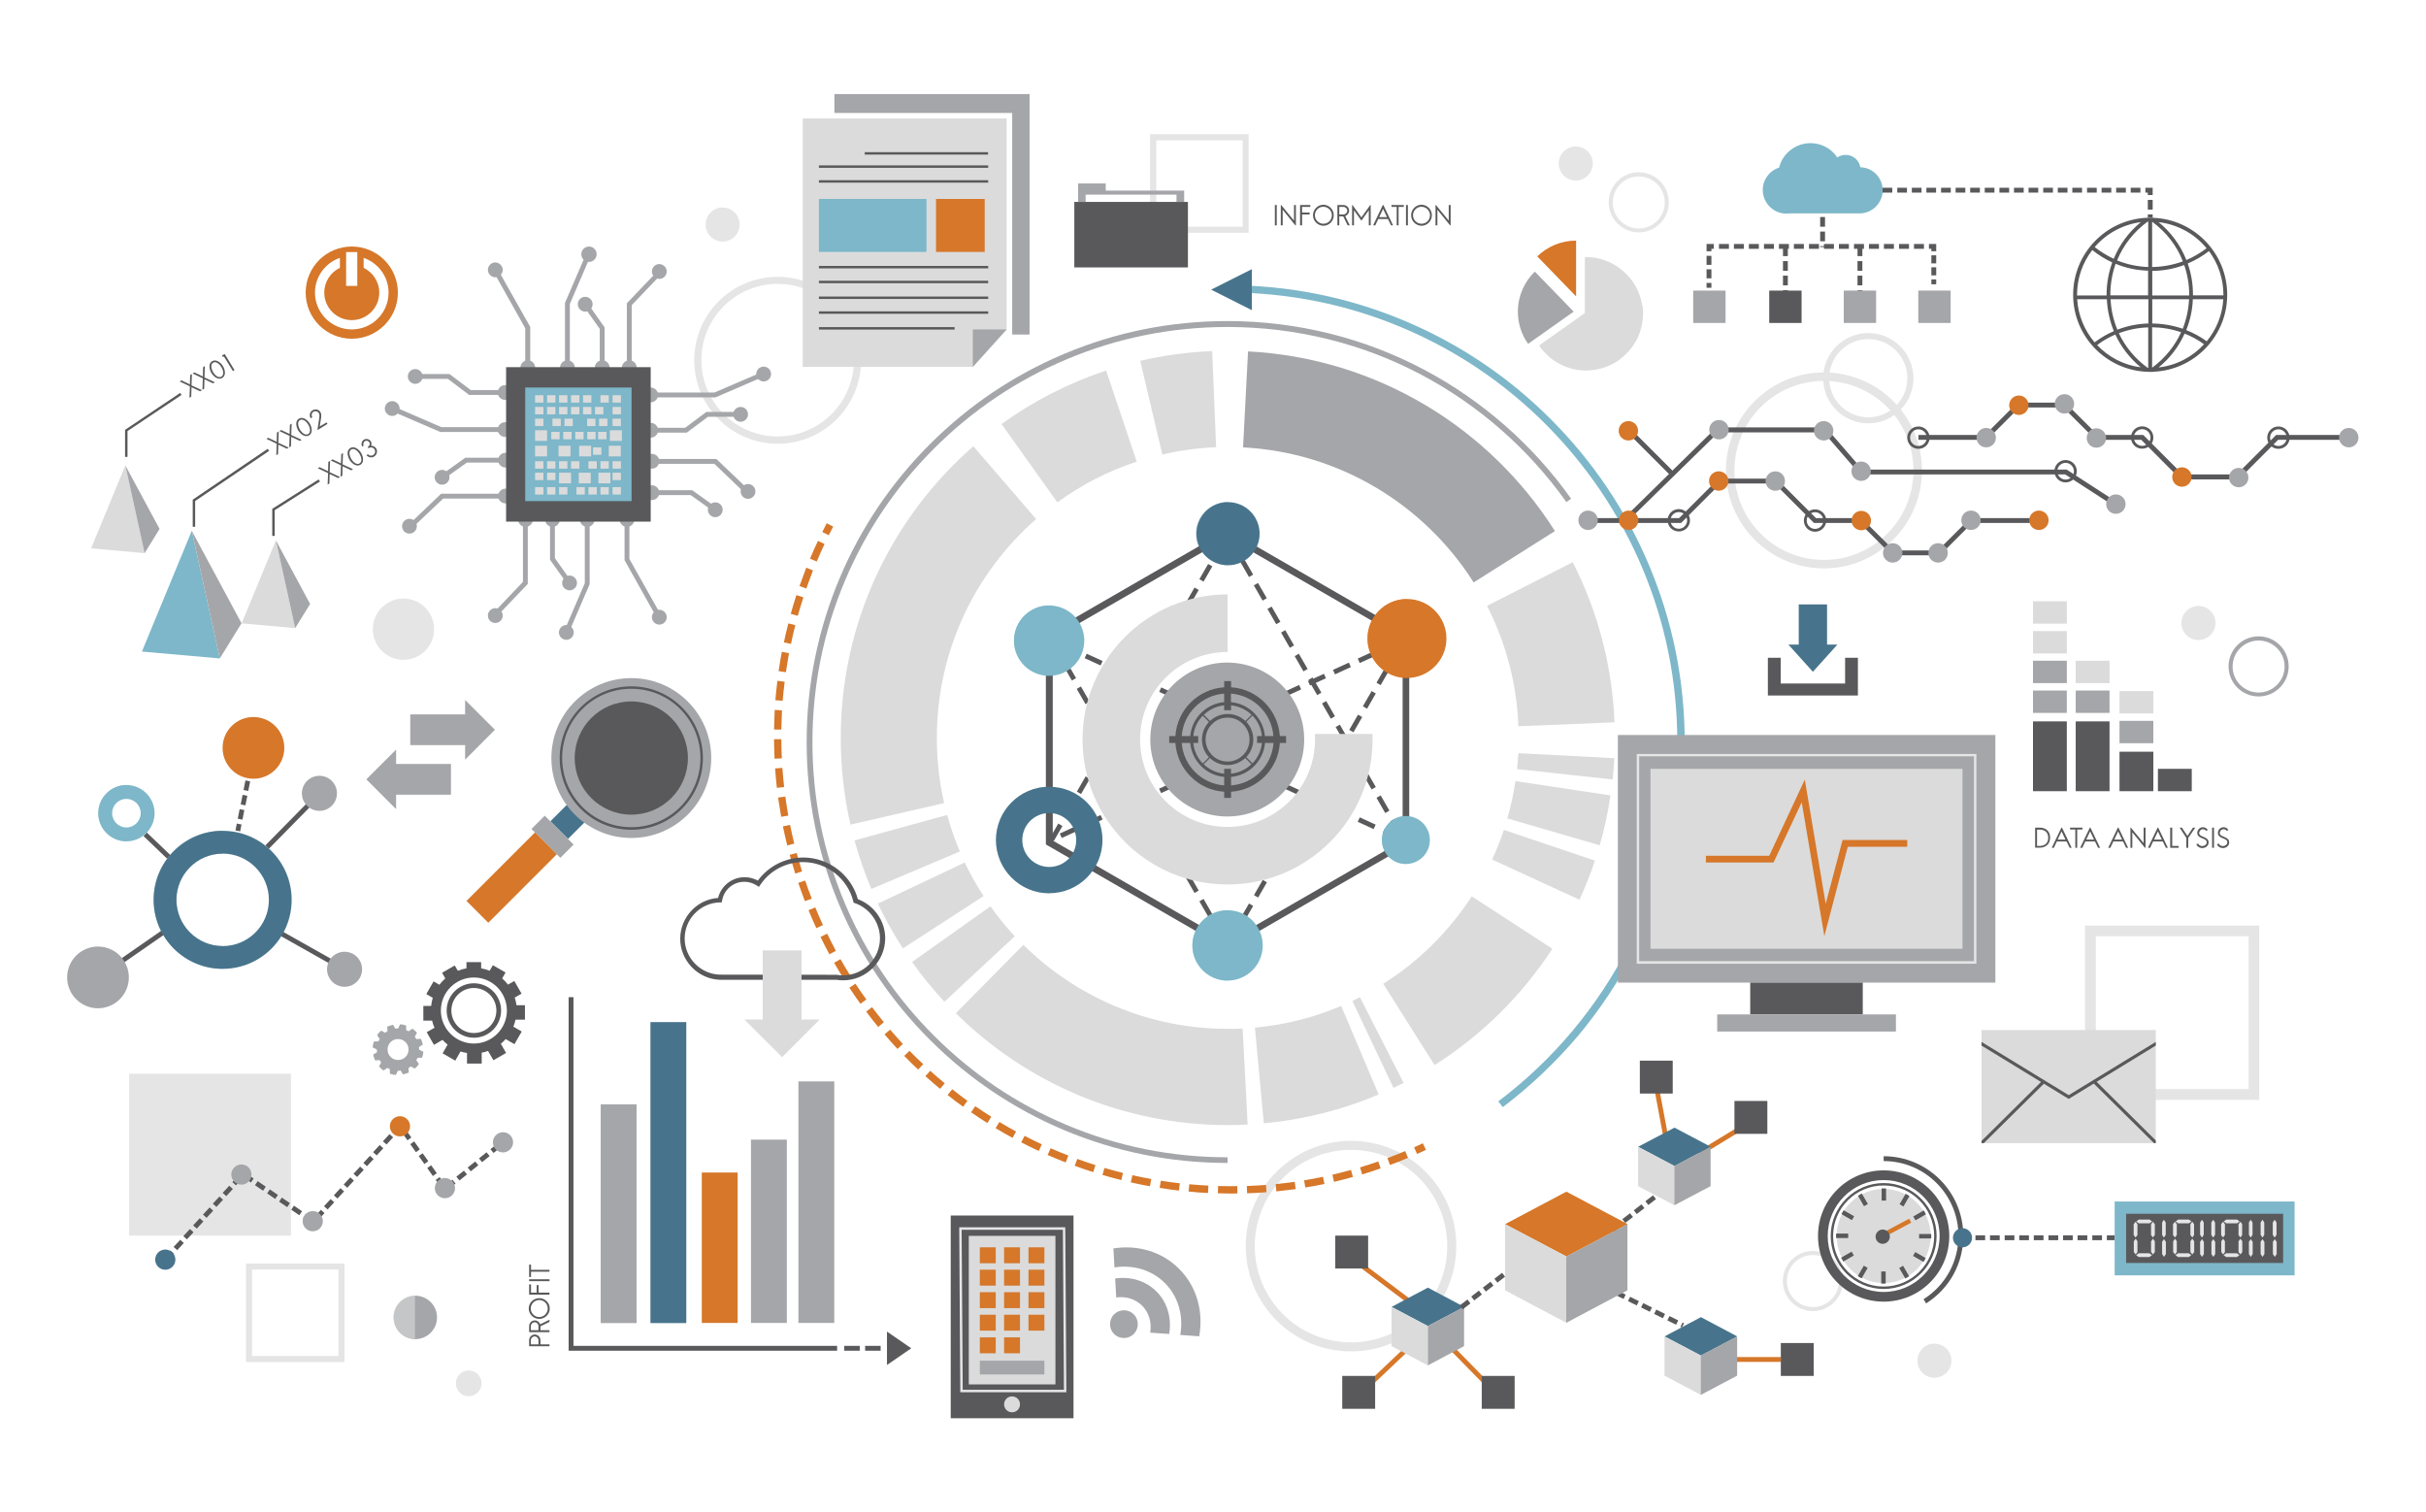 <?xml version="1.0" encoding="utf-8"?>
<!-- Generator: Adobe Illustrator 24.2.0, SVG Export Plug-In . SVG Version: 6.00 Build 0)  -->
<svg version="1.1" xmlns="http://www.w3.org/2000/svg" xmlns:xlink="http://www.w3.org/1999/xlink" x="0px" y="0px"
	 viewBox="0 0 1800 1122" style="enable-background:new 0 0 1800 1122;" xml:space="preserve">
<style type="text/css">
	.st0{display:none;}
	.st1{display:inline;fill:#FFFFFF;}
	.st2{fill:#E5E5E6;}
	.st3{opacity:0.5;}
	.st4{fill:#A5A6A9;}
	.st5{fill:#D67729;}
	.st6{fill:#47748C;}
	.st7{fill:#59595B;}
	.st8{fill:#DBDBDB;}
	.st9{fill:#7DB7C9;}
</style>
<g id="BG" class="st0">
	<rect class="st1" width="1800" height="1122"/>
</g>
<g id="Objects">
	<g>
		<g>
			<path class="st2" d="M926.4,172.7h-73.1V99.6h73.1V172.7z M857.9,168.2h64.1v-64.1h-64.1V168.2z"/>
		</g>
	</g>
	<g>
		<g>
			<path class="st2" d="M1345.1,928.1c-12.3,0-22.3,10-22.3,22.3c0,12.3,10,22.3,22.3,22.3s22.3-10,22.3-22.3
				C1367.4,938,1357.4,928.1,1345.1,928.1z M1345.1,969.7c-10.7,0-19.3-8.7-19.3-19.3c0-10.7,8.7-19.3,19.3-19.3s19.3,8.7,19.3,19.3
				C1364.5,961,1355.8,969.7,1345.1,969.7z"/>
		</g>
	</g>
	<g>
		<g>
			<path class="st2" d="M1002.4,846.4c-43.1,0-78.1,35-78.1,78.1c0,43.1,35,78.1,78.1,78.1s78.1-35,78.1-78.1
				C1080.6,881.4,1045.6,846.4,1002.4,846.4z M1002.4,995.9c-39.4,0-71.4-31.9-71.4-71.4c0-39.4,31.9-71.4,71.4-71.4
				s71.4,31.9,71.4,71.4C1073.8,964,1041.8,995.9,1002.4,995.9z"/>
		</g>
	</g>
	<g>
		<g>
			<path class="st2" d="M577,205.4c-34.2,0-61.9,27.7-61.9,61.9s27.7,61.9,61.9,61.9c34.2,0,61.9-27.7,61.9-61.9
				S611.2,205.4,577,205.4z M577,323.8c-31.2,0-56.6-25.3-56.6-56.6c0-31.2,25.3-56.6,56.6-56.6c31.2,0,56.6,25.3,56.6,56.6
				C633.5,298.5,608.2,323.8,577,323.8z"/>
		</g>
	</g>
	<g>
		<g>
			<path class="st2" d="M1353.3,276.3c-40.2,0-72.7,32.6-72.7,72.7c0,40.2,32.6,72.7,72.7,72.7s72.7-32.6,72.7-72.7
				C1426,308.9,1393.5,276.3,1353.3,276.3z M1353.3,415.4c-36.7,0-66.4-29.7-66.4-66.4c0-36.7,29.7-66.4,66.4-66.4
				c36.7,0,66.4,29.7,66.4,66.4C1419.7,385.7,1390,415.4,1353.3,415.4z"/>
		</g>
	</g>
	<g>
		<g>
			<path class="st2" d="M1676.4,816H1547V686.7h129.3V816z M1555,808h113.4V694.6H1555V808z"/>
		</g>
	</g>
	<g>
		<g>
			<path class="st2" d="M215.9,916.7H95.8V796.6h120.1V916.7z"/>
		</g>
	</g>
	<g>
		<g>
			<path class="st2" d="M1618.6,462.2c0-6.9,5.6-12.6,12.6-12.6s12.6,5.6,12.6,12.6c0,6.9-5.6,12.6-12.6,12.6
				S1618.6,469.2,1618.6,462.2z"/>
		</g>
		<g class="st3">
			<path class="st2" d="M1631.2,474.8c-6.9,0-12.6-5.6-12.6-12.6c0-6.9,5.6-12.6,12.6-12.6V474.8z"/>
		</g>
	</g>
	<g>
		<g>
			<circle class="st2" cx="536.2" cy="166.6" r="12.6"/>
		</g>
		<g class="st3">
			<path class="st2" d="M536.2,179.1c-6.9,0-12.6-5.6-12.6-12.6c0-6.9,5.6-12.6,12.6-12.6V179.1z"/>
		</g>
	</g>
	<g>
		<g>
			<circle class="st2" cx="299.4" cy="466.8" r="22.7"/>
		</g>
		<g class="st3">
			<path class="st2" d="M299.4,489.5c-12.5,0-22.7-10.2-22.7-22.7c0-12.5,10.2-22.7,22.7-22.7V489.5z"/>
		</g>
	</g>
	<g>
		<g>
			
				<ellipse transform="matrix(0.383 -0.924 0.924 0.383 -712.612 887.675)" class="st4" cx="307.9" cy="977.1" rx="16.1" ry="16.1"/>
		</g>
		<g class="st3">
			<path class="st2" d="M307.9,993.2c-8.9,0-16.1-7.2-16.1-16.1c0-8.9,7.2-16.1,16.1-16.1V993.2z"/>
		</g>
	</g>
	<g>
		<g>
			<path class="st2" d="M338.3,1026.3c0-5.3,4.3-9.5,9.5-9.5c5.3,0,9.5,4.3,9.5,9.5s-4.3,9.5-9.5,9.5
				C342.5,1035.8,338.3,1031.6,338.3,1026.3z"/>
		</g>
		<g class="st3">
			<path class="st2" d="M347.8,1035.8c-5.3,0-9.5-4.3-9.5-9.5s4.3-9.5,9.5-9.5V1035.8z"/>
		</g>
	</g>
	<g>
		<g>
			<rect x="445.7" y="819.3" class="st4" width="26.6" height="162.3"/>
		</g>
		<g>
			<rect x="592.4" y="802.3" class="st4" width="26.6" height="179.2"/>
		</g>
		<g>
			<rect x="557.2" y="845.5" class="st4" width="26.6" height="136"/>
		</g>
		<g>
			<rect x="520.7" y="869.9" class="st5" width="26.6" height="111.6"/>
		</g>
		<g>
			<rect x="482.6" y="758.3" class="st6" width="26.6" height="223.3"/>
		</g>
		<g>
			<polygon class="st7" points="621.1,1002.1 421.9,1002.1 421.9,739.8 425.5,739.8 425.5,998.5 621.1,998.5 			"/>
		</g>
		<g>
			<rect x="626.4" y="998.5" class="st7" width="11.5" height="3.6"/>
		</g>
		<g>
			<rect x="641.9" y="998.5" class="st7" width="11.5" height="3.6"/>
		</g>
		<g>
			<polygon class="st7" points="658.1,987.9 676.1,1000.3 658.1,1012.7 			"/>
		</g>
	</g>
	<g>
		<g>
			<rect x="1286.7" y="1006.8" class="st5" width="34.7" height="3.6"/>
		</g>
		<g>
			
				<rect x="1009.2" y="1011.7" transform="matrix(0.726 -0.688 0.688 0.726 -414.63 986.328)" class="st5" width="42.6" height="3.6"/>
		</g>
		<g>
			
				<rect x="1087.2" y="988.5" transform="matrix(0.714 -0.7 0.7 0.714 -396.819 1052.136)" class="st5" width="3.6" height="46.3"/>
		</g>
		<g>
			
				<rect x="1231.5" y="803.6" transform="matrix(0.983 -0.184 0.184 0.983 -131.492 241.754)" class="st5" width="3.6" height="47.6"/>
		</g>
		<g>
			
				<rect x="1257.4" y="841.1" transform="matrix(0.854 -0.52 0.52 0.854 -251.525 789.896)" class="st5" width="47.3" height="3.6"/>
		</g>
		<g>
			
				<rect x="1025.3" y="921" transform="matrix(0.601 -0.799 0.799 0.601 -350.583 1200.216)" class="st5" width="3.6" height="60.7"/>
		</g>
		<g>
			<g>
				<polygon class="st6" points="1269.3,850.8 1242.4,865.1 1215.4,850.8 1242.4,836.6 				"/>
			</g>
			<g>
				<polygon class="st8" points="1215.4,850.8 1215.4,880 1242.4,894.2 1242.4,865.1 				"/>
			</g>
			<g>
				<polygon class="st4" points="1269.2,850.8 1269.2,880 1242.3,894.2 1242.3,865.1 				"/>
			</g>
		</g>
		<g>
			<g>
				<polygon class="st6" points="1289,991.5 1262,1005.7 1235,991.5 1262,977.2 				"/>
			</g>
			<g>
				<polygon class="st8" points="1235,991.5 1235,1020.6 1262,1034.9 1262,1005.7 				"/>
			</g>
			<g>
				<polygon class="st4" points="1288.9,991.5 1288.9,1020.6 1261.9,1034.9 1261.9,1005.7 				"/>
			</g>
		</g>
		<g>
			<g>
				<polygon class="st6" points="1086.4,969.6 1059.4,983.8 1032.5,969.6 1059.4,955.3 				"/>
			</g>
			<g>
				<polygon class="st8" points="1032.5,969.6 1032.5,998.7 1059.4,1013 1059.4,983.8 				"/>
			</g>
			<g>
				<polygon class="st4" points="1086.3,969.6 1086.3,998.7 1059.4,1013 1059.4,983.8 				"/>
			</g>
		</g>
		<g>
			<rect x="1099.4" y="1020.8" class="st7" width="24.4" height="24.4"/>
		</g>
		<g>
			<rect x="1216.7" y="786.9" class="st7" width="24.4" height="24.4"/>
		</g>
		<g>
			<rect x="1286.9" y="816.8" class="st7" width="24.4" height="24.4"/>
		</g>
		<g>
			<rect x="1321.3" y="996.4" class="st7" width="24.4" height="24.4"/>
		</g>
		<g>
			<rect x="995.9" y="1020.8" class="st7" width="24.4" height="24.4"/>
		</g>
		<g>
			<rect x="990.7" y="916.7" class="st7" width="24.4" height="24.4"/>
		</g>
		<g>
			<path class="st7" d="M1085.3,971.4l-2.2-2.9l5.7-4.4l2.2,2.9L1085.3,971.4z M1093.8,964.8l-2.2-2.9l5.7-4.4l2.2,2.9L1093.8,964.8
				z M1102.4,958.2l-2.2-2.9l5.7-4.4l2.2,2.9L1102.4,958.2z M1111,951.6l-2.2-2.9l5.7-4.4l2.2,2.9L1111,951.6z M1119.6,945l-2.2-2.9
				l5.7-4.4l2.2,2.9L1119.6,945z M1128.2,938.3l-2.2-2.9l5.7-4.4l2.2,2.9L1128.2,938.3z"/>
		</g>
		<g>
			<path class="st7" d="M1247.9,984.9l-1.1-0.5l1.6-3.2l1.1,0.5L1247.9,984.9z M1243.6,982.8l-6.5-3.2l1.6-3.2l6.5,3.2L1243.6,982.8
				z M1233.8,978l-6.5-3.2l1.6-3.2l6.5,3.2L1233.8,978z M1224.1,973.2l-6.5-3.2l1.6-3.2l6.5,3.2L1224.1,973.2z M1214.4,968.5
				l-6.5-3.2l1.6-3.2l6.5,3.2L1214.4,968.5z M1204.6,963.7l-6.5-3.2l1.6-3.2l6.5,3.2L1204.6,963.7z M1194.9,959l-6.5-3.2l1.6-3.2
				l6.5,3.2L1194.9,959z"/>
		</g>
		<g>
			<path class="st7" d="M1197.4,914l-2.2-2.8l5.7-4.4l2.2,2.8L1197.4,914z M1205.9,907.3l-2.2-2.8l5.7-4.4l2.2,2.8L1205.9,907.3z
				 M1214.4,900.7l-2.2-2.8l5.7-4.4l2.2,2.8L1214.4,900.7z M1223,894l-2.2-2.8l5.7-4.4l2.2,2.8L1223,894z"/>
		</g>
		<g>
			<g>
				<polygon class="st5" points="1207.7,908.2 1162.2,932.2 1116.7,908.2 1162.2,884.1 				"/>
			</g>
			<g>
				<polygon class="st8" points="1116.7,908.2 1116.7,957.3 1162.2,981.4 1162.2,932.2 				"/>
			</g>
			<g>
				<polygon class="st4" points="1207.5,908.2 1207.5,957.3 1162.1,981.4 1162.1,932.2 				"/>
			</g>
		</g>
	</g>
	<g>
		<g>
			
				<rect x="114.6" y="615.2" transform="matrix(0.692 -0.722 0.722 0.692 -417.017 277.287)" class="st7" width="3.6" height="24.2"/>
		</g>
		<g>
			<path class="st7" d="M178.2,616.8l-3.5-0.7l1-5.1l3.5,0.7L178.2,616.8z M179.9,608.1l-3.5-0.7l1.4-7.1l3.5,0.7L179.9,608.1z
				 M182.1,597.5l-3.5-0.7l1.4-7.1l3.5,0.7L182.1,597.5z M184.2,586.8l-3.5-0.7l1.4-7.1l3.5,0.7L184.2,586.8z M186.3,576.2l-3.5-0.7
				l1.4-7.1l3.5,0.7L186.3,576.2z M188.5,565.6l-3.5-0.7l1.4-7.1l3.5,0.7L188.5,565.6z"/>
		</g>
		<g>
			
				<rect x="189.6" y="606.7" transform="matrix(0.702 -0.713 0.713 0.702 -368.742 336.426)" class="st7" width="55.3" height="3.6"/>
		</g>
		<g>
			
				<rect x="227.2" y="673.1" transform="matrix(0.491 -0.871 0.871 0.491 -496.608 557.857)" class="st7" width="3.6" height="61.4"/>
		</g>
		<g>
			
				<rect x="67.3" y="705" transform="matrix(0.822 -0.57 0.57 0.822 -385.031 182.326)" class="st7" width="63.6" height="3.6"/>
		</g>
		<g>
			<g>
				<path class="st6" d="M165.2,616.4c-28.3,0-51.2,22.9-51.2,51.2c0,28.3,22.9,51.2,51.2,51.2s51.2-22.9,51.2-51.2
					C216.4,639.3,193.5,616.4,165.2,616.4z M165.2,701.9c-18.9,0-34.3-15.4-34.3-34.3c0-18.9,15.4-34.3,34.3-34.3
					c18.9,0,34.3,15.4,34.3,34.3C199.5,686.6,184.1,701.9,165.2,701.9z"/>
			</g>
			<g class="st3">
				<path class="st6" d="M165.2,701.9c-18.9,0-34.3-15.4-34.3-34.3c0-18.9,15.4-34.3,34.3-34.3v-17c-28.3,0-51.2,22.9-51.2,51.2
					c0,28.3,22.9,51.2,51.2,51.2V701.9z"/>
			</g>
		</g>
		<g>
			<path class="st9" d="M93.8,582.4c-11.5,0-20.9,9.4-20.9,20.9c0,11.5,9.4,20.9,20.9,20.9c11.5,0,20.9-9.4,20.9-20.9
				C114.7,591.8,105.3,582.4,93.8,582.4z M93.8,613.9c-5.8,0-10.6-4.7-10.6-10.6c0-5.8,4.7-10.6,10.6-10.6c5.8,0,10.6,4.7,10.6,10.6
				C104.4,609.1,99.6,613.9,93.8,613.9z"/>
		</g>
		<g class="st3">
			<path class="st9" d="M93.8,617.3c-7.7,0-14-6.3-14-14c0-7.7,6.3-14,14-14v-6.9c-11.5,0-20.9,9.4-20.9,20.9
				c0,11.5,9.4,20.9,20.9,20.9V617.3z"/>
		</g>
		<g>
			
				<ellipse transform="matrix(0.707 -0.707 0.707 0.707 -337.254 295.524)" class="st5" cx="188.1" cy="554.9" rx="22.9" ry="22.9"/>
		</g>
		<g>
			
				<ellipse transform="matrix(0.23 -0.973 0.973 0.23 -649.39 629.348)" class="st4" cx="72.9" cy="724.9" rx="22.9" ry="22.9"/>
		</g>
		<g>
			
				<ellipse transform="matrix(0.122 -0.993 0.993 0.122 -376.552 751.79)" class="st4" cx="236.7" cy="588.8" rx="13" ry="13"/>
		</g>
		<g>
			
				<ellipse transform="matrix(0.23 -0.973 0.973 0.23 -502.671 802.649)" class="st4" cx="255.8" cy="718.9" rx="13" ry="13"/>
		</g>
	</g>
	<g>
		<g>
			<g>
				<path class="st9" d="M1115,821.4l-3.3-4.3c20.1-15.2,38.6-32.7,54.8-52c16.3-19.4,30.4-40.7,41.9-63.2
					c11.7-22.9,20.7-47.2,26.7-72.2c6.2-25.7,9.4-52.3,9.4-79c0-45.1-8.8-88.8-26.2-129.9c-16.8-39.7-40.9-75.4-71.5-106.1
					c-30.7-30.7-66.3-54.7-106.1-71.5c-41.1-17.4-84.9-26.2-129.9-26.2v-5.4c45.8,0,90.2,9,132,26.7c40.4,17.1,76.7,41.5,107.8,72.7
					c31.1,31.1,55.6,67.4,72.7,107.8c17.7,41.8,26.7,86.2,26.7,132c0,27.1-3.2,54.2-9.6,80.3c-6.2,25.4-15.3,50.1-27.2,73.4
					c-11.7,22.9-26,44.5-42.6,64.3C1154.2,788.1,1135.5,805.9,1115,821.4z"/>
			</g>
			<g>
				<polygon class="st6" points="928.8,230.1 898.6,214.9 928.8,199.7 				"/>
			</g>
		</g>
		<g>
			<g>
				<g>
					<path class="st8" d="M1126.6,538.8l71.3-2.9c-1.7-42.7-12.7-82.9-31-118.8l-63.6,32.4C1117.1,476.5,1125.4,506.7,1126.6,538.8z
						"/>
				</g>
				<g>
					<path class="st8" d="M911,763.3c-59.1,0-112.7-23.8-151.7-62.3l-50.1,50.7C761,803,832.3,834.7,911,834.7
						c4.9,0,9.8-0.1,14.7-0.4l-3.7-71.2C918.4,763.3,914.7,763.3,911,763.3z"/>
				</g>
				<g>
					<path class="st8" d="M1107.1,637.7l64.8,29.8c4.3-9.4,8.2-19.1,11.5-29l-67.6-22.8C1113.3,623.3,1110.4,630.6,1107.1,637.7z"/>
				</g>
				<g>
					<path class="st8" d="M1026.3,729.9l38.1,60.3c35-22.2,64.8-51.7,87.4-86.3l-59.8-38.9C1075,691.1,1052.6,713.3,1026.3,729.9z"
						/>
				</g>
				<g>
					<path class="st8" d="M1124.4,579.5c-1.4,9.5-3.4,18.7-6,27.7l68.5,19.9c3.5-12,6.2-24.4,8-37L1124.4,579.5z"/>
				</g>
				<g>
					<path class="st8" d="M1125.6,570.6l70.9,7.7c0.6-5.2,1-10.5,1.3-15.8l-71.2-3.7C1126.3,562.8,1126,566.7,1125.6,570.6z"/>
				</g>
				<g>
					<path class="st4" d="M1093.4,432.1l60.3-38.1c-48.4-76.4-131.8-128.3-227.7-133.3l-3.7,71.2
						C994.3,335.7,1057,374.7,1093.4,432.1z"/>
				</g>
				<g>
					<path class="st8" d="M702.8,604.6l-68.8,18.9c3.4,12.3,7.6,24.3,12.5,36l65.7-27.8C708.4,622.9,705.3,613.9,702.8,604.6z"/>
				</g>
				<g>
					<path class="st8" d="M931.1,762.4l6.6,71c30-2.8,58.6-10.1,85.2-21.4l-27.8-65.7C975.1,754.8,953.6,760.3,931.1,762.4z"/>
				</g>
				<g>
					<path class="st8" d="M695.1,547.5c0-64.8,28.5-122.9,73.7-162.4l-46.6-54c-60.3,52.6-98.4,130.1-98.4,216.4
						c0,22.1,2.5,43.6,7.2,64.3l69.5-16C697,580.3,695.1,564.1,695.1,547.5z"/>
				</g>
				<g>
					<path class="st8" d="M734.9,672.4l-58.2,41.3c7.4,10.4,15.4,20.2,24,29.5l52.2-48.6C746.4,687.6,740.4,680.2,734.9,672.4z"/>
				</g>
				<g>
					<path class="st8" d="M1003.4,742.6l30.5,64.5c2.5-1.2,5-2.4,7.5-3.7l-32.4-63.6C1007.1,740.8,1005.2,741.7,1003.4,742.6z"/>
				</g>
				<g>
					<path class="st8" d="M715.8,639.9l-64.5,30.5c5.5,11.5,11.7,22.6,18.6,33.2l59.9-38.8C724.6,656.9,719.9,648.6,715.8,639.9z"/>
				</g>
				<g>
					<path class="st8" d="M902.3,331.8l-2.9-71.3c-18.3,0.7-36.2,3.2-53.4,7.2l16.4,69.5C875.2,334.2,888.6,332.4,902.3,331.8z"/>
				</g>
				<g>
					<path class="st8" d="M843.4,342.5l-22.7-67.6c-28,9.3-54.1,22.7-77.6,39.7l41.4,58.1C802.3,359.7,822.1,349.5,843.4,342.5z"/>
				</g>
			</g>
			<g>
				<g>
					<path class="st5" d="M1051.4,856.1l-2.2-4.9c2.2-1,4.4-2,6.5-3l2.3,4.9C1055.8,854.1,1053.6,855.2,1051.4,856.1z"/>
				</g>
				<g>
					<path class="st5" d="M913.8,885.5c-3.4,0-6.8-0.1-10.2-0.2l0.2-5.4c4.7,0.1,9.5,0.2,14.2,0.1l0.1,5.4
						C916.6,885.5,915.2,885.5,913.8,885.5z M925.3,885.3l-0.2-5.4c4.7-0.2,9.5-0.4,14.2-0.8l0.4,5.4
						C935,884.9,930.1,885.2,925.3,885.3z M896.3,885.1c-4.8-0.2-9.7-0.6-14.4-1.1l0.5-5.4c4.7,0.4,9.5,0.8,14.2,1L896.3,885.1z
						 M947,883.9l-0.5-5.4c4.7-0.5,9.5-1,14.1-1.7l0.8,5.4C956.6,882.8,951.7,883.4,947,883.9z M874.7,883.3
						c-4.8-0.6-9.6-1.2-14.3-2l0.9-5.3c4.7,0.7,9.4,1.4,14.1,1.9L874.7,883.3z M968.5,881l-0.9-5.3c4.7-0.8,9.4-1.6,14-2.6l1.1,5.3
						C978,879.4,973.2,880.3,968.5,881z M853.2,880.1c-4.7-0.9-9.5-1.8-14.2-2.9l1.2-5.3c4.6,1,9.3,2,14,2.8L853.2,880.1z
						 M989.8,876.8l-1.2-5.3c4.6-1.1,9.2-2.2,13.8-3.5l1.4,5.2C999.2,874.5,994.4,875.7,989.8,876.8z M832,875.5
						c-4.7-1.2-9.4-2.4-14-3.8l1.5-5.2c4.5,1.3,9.2,2.6,13.7,3.7L832,875.5z M1010.7,871.3l-1.6-5.2c4.5-1.4,9.1-2.8,13.5-4.4
						l1.8,5.1C1020,868.4,1015.3,869.9,1010.7,871.3z M811.1,869.6c-4.6-1.5-9.2-3-13.7-4.7l1.9-5.1c4.4,1.6,9,3.2,13.5,4.6
						L811.1,869.6z M1031.3,864.3l-1.9-5.1c4.4-1.6,8.9-3.4,13.2-5.2l2.1,5C1040.3,860.9,1035.8,862.7,1031.3,864.3z M790.7,862.4
						c-4.5-1.7-9-3.6-13.4-5.5l2.2-5c4.3,1.9,8.8,3.7,13.2,5.4L790.7,862.4z M770.7,853.9c-4.4-2-8.7-4.2-13-6.4l2.5-4.8
						c4.2,2.2,8.5,4.3,12.8,6.3L770.7,853.9z M751.3,844.2c-4.2-2.3-8.4-4.7-12.6-7.2l2.8-4.6c4,2.4,8.2,4.8,12.4,7.1L751.3,844.2z
						 M732.6,833.2c-4.1-2.6-8.1-5.2-12.1-8l3.1-4.5c3.9,2.7,7.9,5.3,11.9,7.8L732.6,833.2z M714.6,821.1c-3.9-2.8-7.8-5.7-11.5-8.7
						l3.4-4.3c3.7,2.9,7.5,5.8,11.3,8.6L714.6,821.1z M697.5,807.8c-3.7-3.1-7.4-6.2-10.9-9.4l3.6-4c3.5,3.2,7.1,6.3,10.8,9.3
						L697.5,807.8z M681.2,793.5c-3.5-3.3-7-6.7-10.3-10.1l3.9-3.8c3.3,3.4,6.7,6.7,10.2,9.9L681.2,793.5z M665.9,778.2
						c-3.3-3.5-6.5-7.1-9.6-10.8l4.1-3.5c3.1,3.6,6.3,7.1,9.5,10.6L665.9,778.2z M651.6,761.9c-3-3.7-6.1-7.5-8.9-11.4l4.3-3.3
						c2.8,3.8,5.8,7.5,8.8,11.2L651.6,761.9z M638.4,744.7c-2.8-3.9-5.6-7.9-8.2-11.9l4.5-3c2.6,4,5.3,7.9,8.1,11.7L638.4,744.7z
						 M626.3,726.7c-2.5-4.1-5-8.2-7.4-12.4l4.7-2.7c2.3,4.1,4.8,8.2,7.3,12.2L626.3,726.7z M615.4,708c-2.3-4.2-4.5-8.5-6.6-12.9
						l4.9-2.4c2.1,4.3,4.3,8.5,6.5,12.7L615.4,708z M605.7,688.6c-2-4.4-4-8.8-5.8-13.3l5-2.1c1.8,4.4,3.7,8.8,5.7,13.1L605.7,688.6
						z M597.2,668.6c-1.7-4.5-3.4-9.1-4.9-13.6l5.1-1.7c1.5,4.5,3.2,9,4.9,13.4L597.2,668.6z M590,648.1c-1.4-4.6-2.8-9.3-4.1-13.9
						l5.2-1.4c1.2,4.6,2.6,9.2,4,13.7L590,648.1z M584.1,627.2c-1.2-4.7-2.2-9.4-3.2-14.1l5.3-1.1c0.9,4.6,2,9.3,3.1,13.9
						L584.1,627.2z M579.6,606c-0.8-4.7-1.6-9.5-2.3-14.3l5.4-0.7c0.6,4.7,1.4,9.4,2.2,14.1L579.6,606z M576.4,584.5
						c-0.5-4.8-1-9.6-1.3-14.4l5.4-0.4c0.3,4.7,0.8,9.5,1.3,14.2L576.4,584.5z M574.7,562.9c-0.2-4.8-0.4-9.7-0.4-14.5l5.4,0
						c0,4.7,0.2,9.5,0.4,14.2L574.7,562.9z M579.7,541.3l-5.4-0.1c0.1-4.8,0.3-9.7,0.5-14.5l5.4,0.3
						C580,531.8,579.8,536.5,579.7,541.3z M580.7,519.9l-5.4-0.4c0.4-4.8,0.9-9.6,1.5-14.4l5.4,0.7
						C581.6,510.5,581.1,515.2,580.7,519.9z M583.1,498.7l-5.4-0.8c0.7-4.8,1.5-9.6,2.4-14.3l5.3,1
						C584.6,489.3,583.8,494,583.1,498.7z M586.9,477.7l-5.3-1.1c1-4.7,2.1-9.4,3.3-14.1l5.2,1.3
						C588.9,468.4,587.8,473.1,586.9,477.7z M591.9,456.9l-5.2-1.5c1.3-4.6,2.7-9.3,4.2-13.9l5.2,1.7
						C594.6,447.8,593.2,452.4,591.9,456.9z M598.3,436.6l-5.1-1.8c1.6-4.5,3.3-9.1,5-13.6l5,2C601.5,427.6,599.9,432.1,598.3,436.6
						z M606,416.6l-5-2.1c1.9-4.4,3.8-8.9,5.9-13.2l4.9,2.3C609.7,407.9,607.8,412.3,606,416.6z"/>
				</g>
				<g>
					<path class="st5" d="M614.9,397.1l-4.8-2.4c1.1-2.2,2.2-4.3,3.3-6.5l4.8,2.5C617.1,392.8,616,395,614.9,397.1z"/>
				</g>
			</g>
			<g>
				<path class="st4" d="M910.8,862.8c-42.2,0-83.1-8.3-121.6-24.5c-37.2-15.7-70.6-38.2-99.3-66.9c-28.7-28.7-51.2-62.1-66.9-99.3
					c-16.3-38.5-24.5-79.4-24.5-121.6s8.3-83.1,24.5-121.6c15.7-37.2,38.2-70.6,66.9-99.3c28.7-28.7,62.1-51.2,99.3-66.9
					c38.5-16.3,79.4-24.5,121.6-24.5c25.8,0,51.5,3.2,76.3,9.4c24.1,6,47.4,15,69.4,26.6c43.1,22.8,80.9,55.9,109.2,95.8l-3.5,2.5
					c-27.9-39.3-65.1-72-107.7-94.5c-21.7-11.5-44.7-20.3-68.5-26.2c-24.5-6.1-49.8-9.2-75.2-9.2c-41.6,0-81.9,8.1-119.9,24.2
					c-36.7,15.5-69.6,37.7-97.9,66c-28.3,28.3-50.5,61.2-66,97.9c-16.1,38-24.2,78.3-24.2,119.9c0,41.6,8.1,81.9,24.2,119.9
					c15.5,36.7,37.7,69.6,66,97.9c28.3,28.3,61.2,50.5,97.9,66c38,16.1,78.3,24.2,119.9,24.2V862.8z"/>
			</g>
		</g>
	</g>
	<g>
		<g>
			<path class="st5" d="M1169.4,178.5c-11.2,0-21.4,4.5-28.8,11.7l28.8,29.7V178.5z"/>
		</g>
		<g>
			<path class="st4" d="M1133.8,255.1l33.8-23.9l-28.8-29.7c-7.8,7.5-12.6,18.1-12.6,29.7C1126.2,240.1,1129,248.4,1133.8,255.1z"/>
		</g>
		<g>
			<path class="st8" d="M1218.3,225.5c-0.3-1.4-0.6-2.9-1-4.2c-0.2-0.6-0.4-1.2-0.6-1.8c-0.4-1.3-0.9-2.5-1.5-3.8
				c-0.2-0.5-0.5-1.1-0.7-1.6c-0.6-1.1-1.2-2.3-1.9-3.4c-0.3-0.5-0.6-1-0.9-1.4c-0.8-1.1-1.6-2.3-2.5-3.3c-0.4-0.4-0.7-0.8-1.1-1.2
				c-0.8-0.9-1.7-1.8-2.6-2.6c-0.4-0.4-0.8-0.7-1.2-1.1c-0.9-0.8-1.9-1.6-2.9-2.3c-0.5-0.3-0.9-0.6-1.4-1c-1.1-0.7-2.1-1.4-3.3-2
				c-0.5-0.3-1-0.5-1.5-0.8c-1.3-0.6-2.7-1.2-4.1-1.7c-0.6-0.2-1.2-0.4-1.7-0.6c-1.4-0.4-2.7-0.8-4.2-1.1c-0.7-0.1-1.3-0.3-2-0.4
				c-1.6-0.2-3.2-0.4-4.8-0.5c-0.6,0-1.1,0-1.7,0c-0.5,0-0.8,0.4-0.8,0.8v1.7v5.2v2.3v5.2v2.3v5.8v2.3v5.2v2.3v5.2v2.3v0.9l-2.9,2.1
				l-8,5.7l-18,12.7l-4.5,3.2c-0.2,0.1-0.3,0.3-0.3,0.5c0,0.2,0,0.4,0.1,0.6c0.1,0.1,0.1,0.1,0.2,0.2c0.7,1,1.5,2,2.3,2.9
				c0.4,0.4,0.7,0.8,1.1,1.2c0.8,0.9,1.7,1.8,2.6,2.6c0.4,0.4,0.8,0.7,1.2,1.1c1.1,0.9,2.2,1.7,3.3,2.5c0.5,0.3,0.9,0.6,1.4,0.9
				c1.1,0.7,2.2,1.3,3.4,1.9c0.5,0.3,1,0.5,1.6,0.8c1.2,0.6,2.5,1,3.8,1.5c0.6,0.2,1.2,0.4,1.8,0.6c1.4,0.4,2.8,0.8,4.2,1
				c0.7,0.1,1.3,0.2,2,0.3c1.8,0.2,3.6,0.4,5.4,0.4c0,0,0.1,0,0.1,0c0.8,0,1.5,0,2.3-0.1c2-0.1,4-0.4,6-0.8c1-0.2,2.1-0.5,3.1-0.7
				c3.1-0.9,6-2,8.8-3.5c2.8-1.5,5.4-3.4,7.8-5.5c1.3-1.2,2.6-2.4,3.8-3.8c2.1-2.4,3.9-5,5.5-7.8c1.5-2.8,2.7-5.7,3.5-8.8
				c0.3-1,0.5-2,0.7-3.1c0.4-2,0.6-4,0.8-6c0-0.8,0.1-1.5,0.1-2.3c0,0,0-0.1,0-0.1c0-1.8-0.1-3.7-0.4-5.4
				C1218.5,226.8,1218.4,226.2,1218.3,225.5z"/>
		</g>
	</g>
	<g>
		<g>
			<g>
				<g>
					<path class="st7" d="M625.6,727.3c-1.6,0-3.3-0.1-5-0.4h-86.2c-0.1,0-0.3,0-0.4,0c-16.2-0.6-29.3-14.2-29.3-30.4
						c0-8,3.1-15.5,8.6-21.2c5.2-5.4,12.1-8.6,19.5-9.1c2.2-9,10.3-15.4,19.7-15.4c3.4,0,6.8,0.9,9.8,2.5
						c7.9-10.7,20.4-17.1,33.8-17.1c9.2,0,18.4,3.2,25.8,9c7.1,5.6,12.3,13.3,14.6,21.9c5.8,2.2,10.7,5.9,14.4,11
						c3.9,5.4,5.9,11.6,5.9,18.1C656.7,713.3,642.7,727.3,625.6,727.3z M620.7,723.2h0.1l0.1,0c1.5,0.3,3,0.4,4.5,0.4
						c15.2,0,27.5-12.3,27.5-27.5c0-11.6-7.7-22.4-18.7-26.1l-0.9-0.3l-0.2-1c-2-8.2-6.9-15.6-13.6-20.9c-6.8-5.3-15.1-8.2-23.6-8.2
						c-12.8,0-24.7,6.3-31.8,16.9l-1,1.5l-1.5-1c-2.8-1.8-6-2.8-9.3-2.8c-8.2,0-15.1,5.8-16.5,13.8l-0.3,1.5l-1.5,0
						c-7,0.2-13.5,3.1-18.4,8.1c-4.9,5-7.6,11.7-7.6,18.7c0,14.3,11.6,26.3,25.9,26.8l0.2,0L620.7,723.2z"/>
				</g>
			</g>
		</g>
	</g>
	<g>
		<g>
			<rect x="705.4" y="901.8" class="st7" width="91.1" height="150.4"/>
		</g>
		<g>
			<rect x="718.8" y="916.9" class="st8" width="64.3" height="110.2"/>
		</g>
		<g>
			<path class="st8" d="M745,1041.9c0-3.3,2.6-5.9,5.9-5.9c3.3,0,5.9,2.6,5.9,5.9c0,3.3-2.6,5.9-5.9,5.9
				C747.7,1047.8,745,1045.2,745,1041.9z"/>
		</g>
		<g>
			<rect x="727" y="925.4" class="st5" width="11.8" height="11.8"/>
		</g>
		<g>
			<rect x="745" y="925.4" class="st5" width="11.8" height="11.8"/>
		</g>
		<g>
			<rect x="763.1" y="925.4" class="st5" width="11.8" height="11.8"/>
		</g>
		<g>
			<rect x="727" y="942" class="st5" width="11.8" height="11.8"/>
		</g>
		<g>
			<rect x="745" y="942" class="st5" width="11.8" height="11.8"/>
		</g>
		<g>
			<rect x="763.1" y="942" class="st5" width="11.8" height="11.8"/>
		</g>
		<g>
			<rect x="727" y="958.7" class="st5" width="11.8" height="11.8"/>
		</g>
		<g>
			<rect x="745" y="958.7" class="st5" width="11.8" height="11.8"/>
		</g>
		<g>
			<rect x="763.1" y="958.7" class="st5" width="11.8" height="11.8"/>
		</g>
		<g>
			<rect x="727" y="975.4" class="st5" width="11.8" height="11.8"/>
		</g>
		<g>
			<rect x="745" y="975.4" class="st5" width="11.8" height="11.8"/>
		</g>
		<g>
			<rect x="727" y="992.2" class="st5" width="11.8" height="11.8"/>
		</g>
		<g>
			<rect x="745" y="992.2" class="st5" width="11.8" height="11.8"/>
		</g>
		<g>
			<rect x="763.1" y="975.4" class="st5" width="11.8" height="11.8"/>
		</g>
		<g>
			<rect x="727" y="1009.5" class="st4" width="47.9" height="10.2"/>
		</g>
		<g>
			<path class="st2" d="M791.2,1032.9h-78.7l-0.8-122.4h78.7L791.2,1032.9z M714.3,1031.1h75.1l-0.8-118.7h-75.1L714.3,1031.1z"/>
		</g>
	</g>
	<g>
		<g>
			
				<rect x="411.4" y="598" transform="matrix(0.707 -0.707 0.707 0.707 -305.293 477.403)" class="st6" width="24.5" height="18.5"/>
		</g>
		<g>
			<circle class="st4" cx="468.4" cy="562.4" r="59.3"/>
		</g>
		<g>
			<circle class="st7" cx="468.4" cy="562.4" r="42"/>
		</g>
		<g>
			
				<rect x="403.1" y="605.7" transform="matrix(0.707 -0.707 0.707 0.707 -318.89 471.772)" class="st4" width="13.9" height="30.3"/>
		</g>
		<g>
			
				<rect x="343.8" y="639.7" transform="matrix(0.707 -0.707 0.707 0.707 -349.221 459.208)" class="st5" width="71.9" height="22.9"/>
		</g>
		<g>
			<path class="st7" d="M468.4,615.6c-14.2,0-27.6-5.5-37.6-15.6c-20.7-20.7-20.7-54.5,0-75.2c10-10,23.4-15.6,37.6-15.6
				c14.2,0,27.6,5.5,37.6,15.6c20.7,20.7,20.7,54.5,0,75.2C496,610.1,482.6,615.6,468.4,615.6z M468.4,511c-13.7,0-26.6,5.3-36.3,15
				c-20,20-20,52.6,0,72.7c9.7,9.7,22.6,15,36.3,15c13.7,0,26.6-5.3,36.3-15c20-20,20-52.6,0-72.7C495.1,516.4,482.2,511,468.4,511z
				"/>
		</g>
	</g>
	<g>
		<g>
			<g>
				<polygon class="st4" points="509.5,321 482.8,321 482.8,317.4 508.3,317.4 524.1,305.6 549.5,305.6 549.5,309.2 525.3,309.2 
									"/>
			</g>
			<g>
				<polygon class="st4" points="422.8,272.8 419.2,272.8 419.2,224.7 434.9,188.3 438.2,189.7 422.8,225.5 				"/>
			</g>
			<g>
				<polygon class="st4" points="530.9,294.8 482.8,294.8 482.8,291.2 530.1,291.2 565.9,275.8 567.3,279.1 				"/>
			</g>
			<g>
				<polygon class="st4" points="448.6,272.8 445,272.8 445,244 432.7,226.7 435.7,224.6 448.6,242.9 				"/>
			</g>
			<g>
				<path class="st4" d="M426.5,272.8c0,3-2.5,5.5-5.5,5.5c-3,0-5.5-2.5-5.5-5.5c0-3,2.5-5.5,5.5-5.5
					C424,267.3,426.5,269.7,426.5,272.8z"/>
			</g>
			<g>
				<path class="st4" d="M452.3,272.8c0,3-2.5,5.5-5.5,5.5c-3,0-5.5-2.5-5.5-5.5c0-3,2.5-5.5,5.5-5.5
					C449.9,267.3,452.3,269.7,452.3,272.8z"/>
			</g>
			<g>
				<circle class="st4" cx="482.8" cy="319.2" r="5.5"/>
			</g>
			<g>
				<path class="st4" d="M572.1,277.5c0,3-2.5,5.5-5.5,5.5c-3,0-5.5-2.5-5.5-5.5c0-3,2.5-5.5,5.5-5.5
					C569.6,272,572.1,274.4,572.1,277.5z"/>
			</g>
			<g>
				<path class="st4" d="M555,307.4c0,3-2.5,5.5-5.5,5.5c-3,0-5.5-2.5-5.5-5.5c0-3,2.5-5.5,5.5-5.5C552.6,301.9,555,304.4,555,307.4
					z"/>
			</g>
			<g>
				<path class="st4" d="M488.3,293c0,3-2.5,5.5-5.5,5.5s-5.5-2.5-5.5-5.5c0-3,2.5-5.5,5.5-5.5S488.3,290,488.3,293z"/>
			</g>
			<g>
				<polygon class="st4" points="393.4,272.8 389.7,272.8 389.7,243.5 365.9,201.1 369.1,199.4 393.4,242.5 				"/>
			</g>
			<g>
				<circle class="st4" cx="391.6" cy="272.8" r="5.5"/>
			</g>
			<g>
				<path class="st4" d="M373,200.2c0,3-2.5,5.5-5.5,5.5c-3,0-5.5-2.5-5.5-5.5c0-3,2.5-5.5,5.5-5.5C370.5,194.8,373,197.2,373,200.2
					z"/>
			</g>
			<g>
				<path class="st4" d="M439.7,225.7c0,3-2.5,5.5-5.5,5.5c-3,0-5.5-2.5-5.5-5.5c0-3,2.5-5.5,5.5-5.5
					C437.2,220.2,439.7,222.7,439.7,225.7z"/>
			</g>
			<g>
				<g>
					<polygon class="st4" points="468.7,272.8 465.1,272.8 465.1,225 489.9,199 492.5,201.5 468.7,226.4 					"/>
				</g>
				<g>
					<path class="st4" d="M472.4,272.8c0,3-2.5,5.5-5.5,5.5c-3,0-5.5-2.5-5.5-5.5c0-3,2.5-5.5,5.5-5.5
						C469.9,267.3,472.4,269.7,472.4,272.8z"/>
				</g>
				<g>
					<path class="st4" d="M494.7,201.4c0,3-2.5,5.5-5.5,5.5c-3,0-5.5-2.5-5.5-5.5s2.5-5.5,5.5-5.5
						C492.2,196,494.7,198.4,494.7,201.4z"/>
				</g>
			</g>
			<g>
				<g>
					<polygon class="st4" points="554.9,367.9 530,344.1 483.7,344.1 483.7,340.5 531.5,340.5 557.4,365.2 					"/>
				</g>
				<g>
					<path class="st4" d="M483.7,347.7c-3,0-5.5-2.5-5.5-5.5c0-3,2.5-5.5,5.5-5.5c3,0,5.5,2.5,5.5,5.5
						C489.1,345.3,486.7,347.7,483.7,347.7z"/>
				</g>
				<g>
					<path class="st4" d="M555,370.1c-3,0-5.5-2.5-5.5-5.5c0-3,2.5-5.5,5.5-5.5c3,0,5.5,2.5,5.5,5.5
						C560.5,367.6,558,370.1,555,370.1z"/>
				</g>
			</g>
			<g>
				<polygon class="st4" points="421.8,469.9 418.5,468.4 433.9,432.7 433.9,385.4 437.5,385.4 437.5,433.4 				"/>
			</g>
			<g>
				<polygon class="st4" points="421.1,433.5 408.1,415.3 408.1,385.4 411.7,385.4 411.7,414.1 424,431.4 				"/>
			</g>
			<g>
				<polygon class="st4" points="366.8,459.2 364.2,456.7 388,431.7 388,385.4 391.6,385.4 391.6,433.2 				"/>
			</g>
			<g>
				<path class="st4" d="M430.2,385.4c0-3,2.5-5.5,5.5-5.5c3,0,5.5,2.5,5.5,5.5c0,3-2.5,5.5-5.5,5.5
					C432.7,390.9,430.2,388.4,430.2,385.4z"/>
			</g>
			<g>
				<path class="st4" d="M404.4,385.4c0-3,2.5-5.5,5.5-5.5c3,0,5.5,2.5,5.5,5.5c0,3-2.5,5.5-5.5,5.5
					C406.9,390.9,404.4,388.4,404.4,385.4z"/>
			</g>
			<g>
				<path class="st4" d="M384.4,385.4c0-3,2.5-5.5,5.5-5.5s5.5,2.5,5.5,5.5c0,3-2.5,5.5-5.5,5.5S384.4,388.4,384.4,385.4z"/>
			</g>
			<g>
				<polygon class="st4" points="487.6,458.8 463.4,415.6 463.4,385.4 467,385.4 467,414.7 490.8,457 				"/>
			</g>
			<g>
				<path class="st4" d="M459.7,385.4c0-3,2.5-5.5,5.5-5.5c3,0,5.5,2.5,5.5,5.5c0,3-2.5,5.5-5.5,5.5
					C462.1,390.9,459.7,388.4,459.7,385.4z"/>
			</g>
			<g>
				<path class="st4" d="M483.7,457.9c0-3,2.5-5.5,5.5-5.5c3,0,5.5,2.5,5.5,5.5c0,3-2.5,5.5-5.5,5.5
					C486.2,463.4,483.7,460.9,483.7,457.9z"/>
			</g>
			<g>
				<path class="st4" d="M414.7,469.2c0-3,2.5-5.5,5.5-5.5c3,0,5.5,2.5,5.5,5.5s-2.5,5.5-5.5,5.5
					C417.1,474.6,414.7,472.2,414.7,469.2z"/>
			</g>
			<g>
				<path class="st4" d="M417.1,432.5c0-3,2.5-5.5,5.5-5.5c3,0,5.5,2.5,5.5,5.5c0,3-2.5,5.5-5.5,5.5
					C419.5,437.9,417.1,435.5,417.1,432.5z"/>
			</g>
			<g>
				<g>
					<polygon class="st4" points="529.7,379.6 512.4,367.3 483.7,367.3 483.7,363.7 513.6,363.7 531.8,376.7 					"/>
				</g>
				<g>
					<path class="st4" d="M483.7,360c-3,0-5.5,2.5-5.5,5.5c0,3,2.5,5.5,5.5,5.5c3,0,5.5-2.5,5.5-5.5
						C489.1,362.5,486.7,360,483.7,360z"/>
				</g>
				<g>
					<path class="st4" d="M530.7,372.7c-3,0-5.5,2.5-5.5,5.5c0,3,2.5,5.5,5.5,5.5c3,0,5.5-2.5,5.5-5.5
						C536.2,375.1,533.8,372.7,530.7,372.7z"/>
				</g>
			</g>
			<g>
				<g>
					<polygon class="st4" points="374.8,293 348.1,293 332.3,281.1 308.1,281.1 308.1,277.5 333.5,277.5 349.3,289.4 374.8,289.4 
											"/>
				</g>
				<g>
					<circle class="st4" cx="374.8" cy="291.2" r="5.5"/>
				</g>
				<g>
					<path class="st4" d="M302.6,279.3c0,3,2.5,5.5,5.5,5.5c3,0,5.5-2.5,5.5-5.5c0-3-2.5-5.5-5.5-5.5
						C305,273.8,302.6,276.3,302.6,279.3z"/>
				</g>
			</g>
			<g>
				<g>
					<polygon class="st4" points="374.8,320.5 326.7,320.5 290.3,304.8 291.7,301.4 327.5,316.9 374.8,316.9 					"/>
				</g>
				<g>
					<path class="st4" d="M285.5,303.1c0,3,2.5,5.5,5.5,5.5c3,0,5.5-2.5,5.5-5.5c0-3-2.5-5.5-5.5-5.5
						C288,297.6,285.5,300.1,285.5,303.1z"/>
				</g>
				<g>
					<circle class="st4" cx="374.8" cy="318.7" r="5.5"/>
				</g>
			</g>
			<g>
				<g>
					<polygon class="st4" points="303.8,393.6 301.4,391 327.3,366.3 375.1,366.3 375.1,369.9 328.8,369.9 					"/>
				</g>
				<g>
					<path class="st4" d="M375.1,373.5c3,0,5.5-2.5,5.5-5.5c0-3-2.5-5.5-5.5-5.5c-3,0-5.5,2.5-5.5,5.5
						C369.6,371.1,372.1,373.5,375.1,373.5z"/>
				</g>
				<g>
					<path class="st4" d="M303.8,395.9c3,0,5.5-2.5,5.5-5.5c0-3-2.5-5.5-5.5-5.5c-3,0-5.5,2.5-5.5,5.5
						C298.3,393.4,300.8,395.9,303.8,395.9z"/>
				</g>
			</g>
			<g>
				<g>
					<polygon class="st4" points="329.1,355.5 327,352.6 345.2,339.6 375.1,339.6 375.1,343.2 346.4,343.2 					"/>
				</g>
				<g>
					<path class="st4" d="M375.1,335.9c3,0,5.5,2.5,5.5,5.5c0,3-2.5,5.5-5.5,5.5c-3,0-5.5-2.5-5.5-5.5
						C369.6,338.4,372.1,335.9,375.1,335.9z"/>
				</g>
				<g>
					<path class="st4" d="M328,348.6c3,0,5.5,2.5,5.5,5.5c0,3-2.5,5.5-5.5,5.5c-3,0-5.5-2.5-5.5-5.5C322.6,351,325,348.6,328,348.6z
						"/>
				</g>
			</g>
			<g>
				<path class="st4" d="M362,456.7c0-3,2.5-5.5,5.5-5.5c3,0,5.5,2.5,5.5,5.5c0,3-2.5,5.5-5.5,5.5C364.5,462.2,362,459.8,362,456.7z
					"/>
			</g>
			<g>
				<rect x="375.5" y="272.4" class="st7" width="107.3" height="114.6"/>
			</g>
			<g>
				<rect x="389.7" y="287.5" class="st9" width="78.9" height="84.3"/>
			</g>
			<g>
				<g>
					<rect x="397" y="293.2" class="st8" width="6.2" height="5.5"/>
				</g>
				<g>
					<rect x="405.9" y="293.2" class="st8" width="6.2" height="5.5"/>
				</g>
				<g>
					<rect x="414.8" y="293.2" class="st8" width="6.2" height="5.5"/>
				</g>
				<g>
					<rect x="423.7" y="293.2" class="st8" width="6.2" height="5.5"/>
				</g>
				<g>
					<rect x="432.6" y="293.2" class="st8" width="6.2" height="5.5"/>
				</g>
				<g>
					<rect x="445.5" y="293.2" class="st8" width="6.2" height="5.5"/>
				</g>
				<g>
					<rect x="397" y="342.2" class="st8" width="6.2" height="5.5"/>
				</g>
				<g>
					<rect x="405.9" y="342.2" class="st8" width="6.2" height="5.5"/>
				</g>
				<g>
					<rect x="397" y="350.7" class="st8" width="6.2" height="5.5"/>
				</g>
				<g>
					<rect x="405.9" y="350.7" class="st8" width="6.2" height="5.5"/>
				</g>
				<g>
					<rect x="414.8" y="342.2" class="st8" width="6.2" height="5.5"/>
				</g>
				<g>
					<rect x="423.7" y="342.2" class="st8" width="6.2" height="5.5"/>
				</g>
				<g>
					<rect x="436.6" y="342.2" class="st8" width="6.2" height="5.5"/>
				</g>
				<g>
					<rect x="445.5" y="342.2" class="st8" width="6.2" height="5.5"/>
				</g>
				<g>
					<rect x="397" y="301.9" class="st8" width="6.2" height="5.5"/>
				</g>
				<g>
					<rect x="405.9" y="301.9" class="st8" width="6.2" height="5.5"/>
				</g>
				<g>
					<rect x="414.8" y="301.9" class="st8" width="6.2" height="5.5"/>
				</g>
				<g>
					<rect x="423.7" y="301.9" class="st8" width="6.2" height="5.5"/>
				</g>
				<g>
					<rect x="432.6" y="301.9" class="st8" width="6.2" height="5.5"/>
				</g>
				<g>
					<rect x="441.5" y="301.9" class="st8" width="6.2" height="5.5"/>
				</g>
				<g>
					<rect x="397" y="361.4" class="st8" width="6.2" height="5.5"/>
				</g>
				<g>
					<rect x="405.9" y="361.4" class="st8" width="6.2" height="5.5"/>
				</g>
				<g>
					<rect x="414.8" y="361.4" class="st8" width="6.2" height="5.5"/>
				</g>
				<g>
					<rect x="427.7" y="361.4" class="st8" width="6.2" height="5.5"/>
				</g>
				<g>
					<rect x="436.6" y="361.4" class="st8" width="6.2" height="5.5"/>
				</g>
				<g>
					<rect x="445.5" y="361.4" class="st8" width="6.2" height="5.5"/>
				</g>
				<g>
					<rect x="397" y="310.6" class="st8" width="6.2" height="5.5"/>
				</g>
				<g>
					<rect x="397" y="319.2" class="st8" width="8.9" height="7.9"/>
				</g>
				<g>
					<rect x="397" y="330.7" class="st8" width="8.9" height="7.9"/>
				</g>
				<g>
					<rect x="454.5" y="293.2" class="st8" width="6.2" height="5.5"/>
				</g>
				<g>
					<rect x="454.5" y="342.2" class="st8" width="6.2" height="5.5"/>
				</g>
				<g>
					<rect x="454.5" y="350.7" class="st8" width="6.2" height="5.5"/>
				</g>
				<g>
					<rect x="454.5" y="301.9" class="st8" width="6.2" height="5.5"/>
				</g>
				<g>
					<rect x="454.5" y="361.4" class="st8" width="6.2" height="5.5"/>
				</g>
				<g>
					<rect x="454.5" y="310.6" class="st8" width="6.2" height="5.5"/>
				</g>
				<g>
					<rect x="452.5" y="319.2" class="st8" width="8.9" height="7.9"/>
				</g>
				<g>
					<rect x="451.7" y="330.7" class="st8" width="8.9" height="7.9"/>
				</g>
				<g>
					<rect x="414.4" y="330.7" class="st8" width="8.9" height="7.9"/>
				</g>
				<g>
					<rect x="429.7" y="330.7" class="st8" width="8.9" height="7.9"/>
				</g>
				<g>
					<rect x="414.8" y="350.7" class="st8" width="8.9" height="7.9"/>
				</g>
				<g>
					<rect x="429.4" y="350.7" class="st8" width="8.9" height="7.9"/>
				</g>
				<g>
					<rect x="444" y="350.7" class="st8" width="8.9" height="7.9"/>
				</g>
				<g>
					<rect x="409.9" y="310.6" class="st8" width="6.2" height="5.5"/>
				</g>
				<g>
					<rect x="418.8" y="310.6" class="st8" width="6.2" height="5.5"/>
				</g>
				<g>
					<rect x="435.6" y="310.6" class="st8" width="6.2" height="5.5"/>
				</g>
				<g>
					<rect x="444.5" y="310.6" class="st8" width="6.2" height="5.5"/>
				</g>
				<g>
					<rect x="409" y="320.4" class="st8" width="6.2" height="5.5"/>
				</g>
				<g>
					<rect x="417.9" y="320.4" class="st8" width="6.2" height="5.5"/>
				</g>
				<g>
					<rect x="426.8" y="320.4" class="st8" width="6.2" height="5.5"/>
				</g>
				<g>
					<rect x="435.7" y="320.4" class="st8" width="6.2" height="5.5"/>
				</g>
				<g>
					<rect x="443.8" y="320.4" class="st8" width="6.2" height="5.5"/>
				</g>
				<g>
					<rect x="440" y="331.9" class="st8" width="6.2" height="5.5"/>
				</g>
			</g>
		</g>
		<g>
			<path class="st4" d="M442.7,188.6c0,3.2-2.6,5.7-5.7,5.7c-3.2,0-5.7-2.6-5.7-5.7c0-3.2,2.6-5.7,5.7-5.7
				C440.1,182.9,442.7,185.4,442.7,188.6z"/>
		</g>
	</g>
	<g>
		<g>
			<polygon class="st4" points="619.1,69.8 619.1,83.8 751,83.8 751,248.2 763.9,248.2 763.9,69.8 			"/>
		</g>
		<g>
			<g>
				<polygon class="st8" points="721.8,272.2 595.6,272.2 595.6,87.9 746.9,87.9 746.9,244.4 				"/>
			</g>
			<g>
				<polygon class="st4" points="746.9,244.4 721.8,244.4 721.8,272.2 				"/>
			</g>
		</g>
		<g>
			<rect x="641.6" y="112.9" class="st7" width="91.5" height="1.8"/>
		</g>
		<g>
			<rect x="607.6" y="122.7" class="st7" width="125.6" height="1.8"/>
		</g>
		<g>
			<rect x="607.6" y="133.7" class="st7" width="125.6" height="1.8"/>
		</g>
		<g>
			<rect x="607.6" y="197.3" class="st7" width="125.6" height="1.8"/>
		</g>
		<g>
			<rect x="607.6" y="208.3" class="st7" width="125.6" height="1.8"/>
		</g>
		<g>
			<rect x="607.6" y="220" class="st7" width="125.6" height="1.8"/>
		</g>
		<g>
			<rect x="607.6" y="231" class="st7" width="125.6" height="1.8"/>
		</g>
		<g>
			<rect x="607.6" y="242.7" class="st7" width="100.7" height="1.8"/>
		</g>
		<g>
			<rect x="607.6" y="147.6" class="st9" width="79.8" height="39.3"/>
		</g>
		<g>
			<rect x="694.5" y="147.6" class="st5" width="36.1" height="39.3"/>
		</g>
	</g>
	<g>
		<g>
			<polygon class="st7" points="1439.3,412 1403.8,412 1379.7,388 1345.9,388 1316.6,358.7 1276.6,358.7 1247.3,388 1175.6,388 
				1175.6,384.4 1245.8,384.4 1275.1,355.1 1318.1,355.1 1347.4,384.4 1381.2,384.4 1405.3,408.4 1437.8,408.4 1461.9,384.4 
				1512.7,384.4 1512.7,388 1463.3,388 			"/>
		</g>
		<g>
			<path class="st7" d="M1245.6,394.3c-4.6,0-8.3-3.7-8.3-8.3c0-4.6,3.7-8.3,8.3-8.3s8.3,3.7,8.3,8.3
				C1253.9,390.6,1250.2,394.3,1245.6,394.3z M1245.6,379.9c-3.4,0-6.2,2.8-6.2,6.2c0,3.4,2.8,6.2,6.2,6.2s6.2-2.8,6.2-6.2
				C1251.7,382.6,1249,379.9,1245.6,379.9z"/>
		</g>
		<g>
			
				<ellipse transform="matrix(0.995 -9.853835e-02 9.853835e-02 0.995 -28.957 127.417)" class="st5" cx="1275.4" cy="356.9" rx="7.2" ry="7.2"/>
		</g>
		<g>
			<path class="st4" d="M1324.4,356.9c0,4-3.2,7.2-7.2,7.2c-4,0-7.2-3.2-7.2-7.2c0-4,3.2-7.2,7.2-7.2
				C1321.2,349.6,1324.4,352.9,1324.4,356.9z"/>
		</g>
		<g>
			<path class="st7" d="M1346.7,394.5c-4.6,0-8.3-3.7-8.3-8.3c0-4.6,3.7-8.3,8.3-8.3c4.6,0,8.3,3.7,8.3,8.3
				C1355,390.8,1351.3,394.5,1346.7,394.5z M1346.7,380c-3.4,0-6.2,2.8-6.2,6.2c0,3.4,2.8,6.2,6.2,6.2c3.4,0,6.2-2.8,6.2-6.2
				C1352.8,382.8,1350.1,380,1346.7,380z"/>
		</g>
		<g>
			<path class="st5" d="M1388.2,386.2c0,4-3.2,7.2-7.2,7.2s-7.2-3.2-7.2-7.2c0-4,3.2-7.2,7.2-7.2S1388.2,382.2,1388.2,386.2z"/>
		</g>
		<g>
			<circle class="st4" cx="1404.3" cy="410.2" r="7.2"/>
		</g>
		<g>
			<path class="st4" d="M1445.2,410.2c0,4-3.2,7.2-7.2,7.2c-4,0-7.2-3.2-7.2-7.2s3.2-7.2,7.2-7.2
				C1442,403,1445.2,406.2,1445.2,410.2z"/>
		</g>
		<g>
			<path class="st4" d="M1469.6,386c0,4-3.2,7.2-7.2,7.2c-4,0-7.2-3.2-7.2-7.2c0-4,3.2-7.2,7.2-7.2
				C1466.4,378.8,1469.6,382,1469.6,386z"/>
		</g>
		<g>
			<path class="st4" d="M1185.5,386c0,4-3.2,7.2-7.2,7.2s-7.2-3.2-7.2-7.2c0-4,3.2-7.2,7.2-7.2S1185.5,382,1185.5,386z"/>
		</g>
		<g>
			<path class="st5" d="M1520,386c0,4-3.2,7.2-7.2,7.2c-4,0-7.2-3.2-7.2-7.2c0-4,3.2-7.2,7.2-7.2C1516.7,378.8,1520,382,1520,386z"
				/>
		</g>
	</g>
	<g>
		<g>
			<polygon class="st7" points="1661,355.7 1618,355.7 1588.7,326.3 1554.9,326.3 1530.8,302.3 1498.3,302.3 1474.3,326.3 
				1423.4,326.3 1423.4,322.7 1472.8,322.7 1496.8,298.7 1532.3,298.7 1556.4,322.7 1590.2,322.7 1619.5,352 1659.5,352 
				1688.8,322.7 1745.4,322.7 1745.4,326.3 1690.3,326.3 			"/>
		</g>
		<g>
			<path class="st7" d="M1690.5,333c-4.6,0-8.3-3.7-8.3-8.3c0-4.6,3.7-8.3,8.3-8.3c4.6,0,8.3,3.7,8.3,8.3
				C1698.9,329.3,1695.1,333,1690.5,333z M1690.5,318.5c-3.4,0-6.2,2.8-6.2,6.2c0,3.4,2.8,6.2,6.2,6.2c3.4,0,6.2-2.8,6.2-6.2
				C1696.7,321.3,1693.9,318.5,1690.5,318.5z"/>
		</g>
		<g>
			
				<ellipse transform="matrix(0.23 -0.973 0.973 0.23 934.732 1888.788)" class="st4" cx="1660.7" cy="353.9" rx="7.2" ry="7.2"/>
		</g>
		<g>
			<path class="st5" d="M1611.7,353.9c0-4,3.2-7.2,7.2-7.2c4,0,7.2,3.2,7.2,7.2c0,4-3.2,7.2-7.2,7.2
				C1614.9,361.1,1611.7,357.9,1611.7,353.9z"/>
		</g>
		<g>
			<path class="st7" d="M1589.4,332.9c-4.6,0-8.3-3.7-8.3-8.3c0-4.6,3.7-8.3,8.3-8.3c4.6,0,8.3,3.7,8.3,8.3
				C1597.8,329.1,1594,332.9,1589.4,332.9z M1589.4,318.4c-3.4,0-6.2,2.8-6.2,6.2c0,3.4,2.8,6.2,6.2,6.2s6.2-2.8,6.2-6.2
				C1595.6,321.1,1592.8,318.4,1589.4,318.4z"/>
		</g>
		<g>
			
				<ellipse transform="matrix(0.23 -0.973 0.973 0.23 882.013 1763.529)" class="st4" cx="1555.2" cy="324.5" rx="7.2" ry="7.2"/>
		</g>
		<g>
			
				<ellipse transform="matrix(0.122 -0.993 0.993 0.122 1046.463 1784.142)" class="st4" cx="1531.9" cy="300.5" rx="7.2" ry="7.2"/>
		</g>
		<g>
			
				<ellipse transform="matrix(0.707 -0.707 0.707 0.707 226.323 1147.346)" class="st5" cx="1498.1" cy="300.5" rx="7.2" ry="7.2"/>
		</g>
		<g>
			<circle class="st4" cx="1473.7" cy="324.7" r="7.2"/>
		</g>
		<g>
			<path class="st4" d="M1735.5,324.7c0-4,3.2-7.2,7.2-7.2c4,0,7.2,3.2,7.2,7.2c0,4-3.2,7.2-7.2,7.2
				C1738.8,331.9,1735.5,328.7,1735.5,324.7z"/>
		</g>
		<g>
			<path class="st7" d="M1423.4,333c-4.6,0-8.3-3.7-8.3-8.3c0-4.6,3.7-8.3,8.3-8.3c4.6,0,8.3,3.7,8.3,8.3
				C1431.7,329.3,1428,333,1423.4,333z M1423.4,318.5c-3.4,0-6.2,2.8-6.2,6.2c0,3.4,2.8,6.2,6.2,6.2s6.2-2.8,6.2-6.2
				C1429.6,321.3,1426.8,318.5,1423.4,318.5z"/>
		</g>
	</g>
	<g>
		<g>
			<polygon class="st7" points="1209.6,384.8 1207.1,382.3 1273.5,317.1 1354.7,317.1 1381.8,348.4 1533.4,348.4 1570.8,372.6 
				1568.9,375.7 1532.3,352 1380.1,352 1353.1,320.8 1275,320.8 			"/>
		</g>
		<g>
			<path class="st5" d="M1215.6,386c0,4-3.2,7.2-7.2,7.2c-4,0-7.2-3.2-7.2-7.2c0-4,3.2-7.2,7.2-7.2
				C1212.4,378.8,1215.6,382,1215.6,386z"/>
		</g>
		<g>
			<path class="st4" d="M1282.6,318.8c0,4-3.2,7.2-7.2,7.2s-7.2-3.2-7.2-7.2c0-4,3.2-7.2,7.2-7.2S1282.6,314.8,1282.6,318.8z"/>
		</g>
		<g>
			<path class="st4" d="M1360.3,319.6c0,4-3.2,7.2-7.2,7.2c-4,0-7.2-3.2-7.2-7.2c0-4,3.2-7.2,7.2-7.2
				C1357.1,312.4,1360.3,315.6,1360.3,319.6z"/>
		</g>
		<g>
			<circle class="st4" cx="1380.9" cy="349.6" r="7.2"/>
		</g>
		<g>
			<path class="st7" d="M1532.6,357.9c-4.6,0-8.3-3.7-8.3-8.3c0-4.6,3.7-8.3,8.3-8.3c4.6,0,8.3,3.7,8.3,8.3
				C1540.9,354.2,1537.2,357.9,1532.6,357.9z M1532.6,343.4c-3.4,0-6.2,2.8-6.2,6.2c0,3.4,2.8,6.2,6.2,6.2c3.4,0,6.2-2.8,6.2-6.2
				C1538.7,346.2,1536,343.4,1532.6,343.4z"/>
		</g>
		<g>
			<circle class="st4" cx="1569.9" cy="374" r="7.2"/>
		</g>
		<g>
			
				<rect x="1222.5" y="312.4" transform="matrix(0.707 -0.707 0.707 0.707 121.811 963.762)" class="st7" width="3.6" height="45"/>
		</g>
		<g>
			<path class="st5" d="M1215.4,319.6c0,4-3.2,7.2-7.2,7.2c-4,0-7.2-3.2-7.2-7.2c0-4,3.2-7.2,7.2-7.2
				C1212.1,312.4,1215.4,315.6,1215.4,319.6z"/>
		</g>
	</g>
	<g>
		<g>
			<path class="st7" d="M389.5,756.7v-10.9h-6.3c-0.2-2-0.7-3.9-1.3-5.7l5.1-2.9l-5.4-9.4l-4.7,2.7c-1.3-1.7-2.7-3.2-4.3-4.6
				l2.5-4.4l-9.4-5.4l-2.4,4.1c-2-0.8-4.1-1.4-6.3-1.8v-4.6h-10.9v4.6c-2.2,0.4-4.4,1-6.4,1.8l-2.3-3.9l-9.4,5.4l2.4,4.2
				c-1.6,1.4-3.1,3-4.4,4.7l-4.3-2.5l-5.4,9.4l4.8,2.8c-0.6,1.9-1,3.9-1.2,6h-5.8v10.9h6.5c0.4,1.8,1,3.6,1.8,5.3l-5.8,3.3l5.4,9.4
				l6.3-3.7c1.2,1.3,2.5,2.4,3.8,3.5l-3.7,6.5l9.4,5.4l3.9-6.8c1.5,0.5,3.1,0.9,4.8,1.1v7.9h10.9v-8.1c1.6-0.3,3.2-0.7,4.7-1.3
				l4,6.9l9.4-5.4l-3.9-6.8c1.3-1.1,2.5-2.2,3.6-3.5l6.5,3.8l5.4-9.4l-6.2-3.6c0.7-1.7,1.2-3.4,1.6-5.2H389.5z M376.1,749.7
				c0,13.5-11,24.5-24.5,24.5c-13.5,0-24.5-11-24.5-24.5c0-13.5,11-24.5,24.5-24.5C365.1,725.2,376.1,736.2,376.1,749.7z"/>
		</g>
		<g>
			<path class="st7" d="M351.6,729.5c-11.2,0-20.2,9.1-20.2,20.2s9.1,20.2,20.2,20.2c11.2,0,20.2-9.1,20.2-20.2
				S362.8,729.5,351.6,729.5z M351.6,766.4c-9.2,0-16.7-7.5-16.7-16.7c0-9.2,7.5-16.7,16.7-16.7c9.2,0,16.7,7.5,16.7,16.7
				C368.3,759,360.8,766.4,351.6,766.4z"/>
		</g>
	</g>
	<g>
		<g>
			<path class="st4" d="M826.6,975.1c-4,4-4,10.6,0,14.6c4,4,10.6,4,14.6,0c4-4,4-10.6,0-14.6C837.2,971.1,830.7,971.1,826.6,975.1z
				"/>
		</g>
		<g>
			<path class="st4" d="M827.4,948.5l0.8,14.1c7-1,14.1,1,19.2,6.1c5.3,5.3,7.2,12.7,6,20l14.1,1c1.9-11.5-1.1-23.3-9.5-31.6
				C849.9,950,838.6,946.9,827.4,948.5z"/>
		</g>
		<g>
			<path class="st4" d="M826.1,926.2l0.8,14.1c13.6-2.1,27.5,1.7,37.4,11.6c10.1,10.1,13.9,24.5,11.4,38.5l14.1,1
				c3.2-18.2-1.7-36.8-14.9-50C862,928.4,843.9,923.4,826.1,926.2z"/>
		</g>
	</g>
	<g>
		<g>
			<rect x="1540.1" y="512.3" class="st4" width="25.1" height="16.6"/>
		</g>
		<g>
			<rect x="1540.1" y="490.2" class="st8" width="25.1" height="16.6"/>
		</g>
		<g>
			<rect x="1540.1" y="535.2" class="st7" width="25.1" height="51.8"/>
		</g>
		<g>
			<rect x="1508.4" y="512.3" class="st4" width="25.1" height="16.6"/>
		</g>
		<g>
			<rect x="1508.4" y="490.2" class="st4" width="25.1" height="16.6"/>
		</g>
		<g>
			<rect x="1508.4" y="468.2" class="st8" width="25.1" height="16.6"/>
		</g>
		<g>
			<rect x="1508.4" y="446.1" class="st8" width="25.1" height="16.6"/>
		</g>
		<g>
			<rect x="1508.4" y="535.2" class="st7" width="25.1" height="51.8"/>
		</g>
		<g>
			<rect x="1572.6" y="534.8" class="st4" width="25.1" height="16.6"/>
		</g>
		<g>
			<rect x="1572.6" y="512.7" class="st8" width="25.1" height="16.6"/>
		</g>
		<g>
			<rect x="1601.1" y="570.4" class="st7" width="25.1" height="16.6"/>
		</g>
		<g>
			<rect x="1572.6" y="557.7" class="st7" width="25.1" height="29.3"/>
		</g>
	</g>
	<g>
		<g>
			<path class="st7" d="M124.2,935.5l-2.7-2.4l4.9-5.3l2.7,2.4L124.2,935.5z M131.5,927.5l-2.7-2.4l4.9-5.3l2.7,2.4L131.5,927.5z
				 M138.7,919.5l-2.7-2.4l4.9-5.3l2.7,2.4L138.7,919.5z M146,911.5l-2.7-2.4l4.9-5.3l2.7,2.4L146,911.5z M231,907.7l-6-4.1l2-3
				l6,4.1L231,907.7z M235.9,905.3l-2.7-2.4l4.9-5.3l2.7,2.4L235.9,905.3z M153.3,903.5l-2.7-2.4l4.9-5.3l2.7,2.4L153.3,903.5z
				 M222.1,901.6l-6-4.1l2-3l6,4.1L222.1,901.6z M243.1,897.3l-2.7-2.4l4.9-5.3l2.7,2.4L243.1,897.3z M213.1,895.6l-6-4.1l2-3l6,4.1
				L213.1,895.6z M160.6,895.4l-2.7-2.4l4.9-5.3l2.7,2.4L160.6,895.4z M204.2,889.5l-6-4.1l2-3l6,4.1L204.2,889.5z M250.4,889.2
				l-2.7-2.4l4.9-5.3l2.7,2.4L250.4,889.2z M167.9,887.4l-2.7-2.4l4.9-5.3l2.7,2.4L167.9,887.4z M195.2,883.4l-6-4.1l2-3l6,4.1
				L195.2,883.4z M332.4,882.6l-2.3-2.8l5.6-4.5l2.3,2.8L332.4,882.6z M327.5,881.3l-4.2-5.9l2.9-2.1l4.2,5.9L327.5,881.3z
				 M257.7,881.2l-2.7-2.4l4.9-5.3l2.7,2.4L257.7,881.2z M175.1,879.4l-2.7-2.4l4.9-5.3l2.7,2.4L175.1,879.4z M186.2,877.3l-6-4.1
				l2-3l6,4.1L186.2,877.3z M340.9,875.8l-2.3-2.8l5.6-4.5l2.3,2.8L340.9,875.8z M265,873.2l-2.7-2.4l4.9-5.3l2.7,2.4L265,873.2z
				 M321.2,872.5l-4.2-5.9l2.9-2.1l4.2,5.9L321.2,872.5z M349.3,869l-2.3-2.8l5.6-4.5l2.3,2.8L349.3,869z M272.3,865.2l-2.7-2.4
				l4.9-5.3l2.7,2.4L272.3,865.2z M314.9,863.6l-4.2-5.9l2.9-2.1l4.2,5.9L314.9,863.6z M357.7,862.2l-2.3-2.8l5.6-4.5l2.3,2.8
				L357.7,862.2z M279.5,857.2l-2.7-2.4l4.9-5.3l2.7,2.4L279.5,857.2z M366.2,855.4l-2.3-2.8l5.6-4.5l2.3,2.8L366.2,855.4z
				 M308.6,854.8l-4.2-5.9l2.9-2.1l4.2,5.9L308.6,854.8z M286.8,849.1l-2.7-2.4l4.9-5.3l2.7,2.4L286.8,849.1z M302.3,846l-4.2-5.9
				l2.9-2.1l4.2,5.9L302.3,846z M294.1,841.1l-2.7-2.4l4.2-4.6l2.8,0.2l0.6,0.8l-1.3,0.9l0.6,0.5L294.1,841.1z"/>
		</g>
		<g>
			
				<ellipse transform="matrix(0.23 -0.973 0.973 0.23 -814.699 839.228)" class="st6" cx="122.9" cy="934.3" rx="7.5" ry="7.5"/>
		</g>
		<g>
			<path class="st4" d="M186.6,871.4c0,4.1-3.4,7.5-7.5,7.5c-4.1,0-7.5-3.4-7.5-7.5c0-4.1,3.4-7.5,7.5-7.5
				C183.3,863.9,186.6,867.3,186.6,871.4z"/>
		</g>
		<g>
			
				<ellipse transform="matrix(0.23 -0.973 0.973 0.23 -702.695 923.61)" class="st4" cx="232.2" cy="905.8" rx="7.5" ry="7.5"/>
		</g>
		<g>
			
				<ellipse transform="matrix(0.23 -0.973 0.973 0.23 -584.268 932.379)" class="st5" cx="296.9" cy="835.3" rx="7.5" ry="7.5"/>
		</g>
		<g>
			
				<ellipse transform="matrix(0.23 -0.973 0.973 0.23 -603.264 1000.192)" class="st4" cx="330.3" cy="881.2" rx="7.5" ry="7.5"/>
		</g>
		<g>
			<path class="st4" d="M380.7,847.5c0,4.1-3.4,7.5-7.5,7.5s-7.5-3.4-7.5-7.5c0-4.1,3.4-7.5,7.5-7.5S380.7,843.3,380.7,847.5z"/>
		</g>
	</g>
	<g>
		<polygon class="st8" points="594.7,756.4 594.7,705.1 565.9,705.1 565.9,756.4 552.3,756.4 580.3,784.3 608.2,756.4 		"/>
	</g>
	<g>
		<g>
			<polygon class="st4" points="293.9,589.6 334.6,589.6 334.6,566.8 293.9,566.8 293.9,556.1 271.8,578.2 293.9,600.3 			"/>
		</g>
		<g>
			<polygon class="st4" points="345.1,530 304.4,530 304.4,552.8 345.1,552.8 345.1,563.6 367.2,541.4 345.1,519.3 			"/>
		</g>
	</g>
	<g>
		<g>
			<g>
				<polygon class="st8" points="67.6,406.8 93,345.3 107.3,410.4 				"/>
			</g>
			<g>
				<polygon class="st4" points="93,345.3 118.4,392.4 107.3,410.4 				"/>
			</g>
			<g>
				<polygon class="st8" points="179.3,462.5 204.7,400.9 219,466 				"/>
			</g>
			<g>
				<polygon class="st4" points="204.7,400.9 230.1,448.1 219,466 				"/>
			</g>
			<g>
				<polygon class="st9" points="105.3,483.4 142.3,393.8 163.1,488.5 				"/>
			</g>
			<g>
				<polygon class="st4" points="142.3,393.8 179.2,462.4 163.1,488.5 				"/>
			</g>
		</g>
		<g>
			<polygon class="st7" points="94.6,339 92.8,339 92.8,318.9 133.7,291.5 134.7,293 94.6,319.8 			"/>
		</g>
		<g>
			<polygon class="st7" points="144.8,390.8 143,390.8 143,370.7 198.6,333 199.7,334.5 144.8,371.7 			"/>
		</g>
		<g>
			<polygon class="st7" points="203.8,397.6 202,397.6 202,377.5 236.4,355.7 237.4,357.2 203.8,378.5 			"/>
		</g>
		<g>
			<path class="st7" d="M140.9,286.6l-7.6-3.6l1.3-0.8l6.3,3l0.2-6.9l1.3-0.8l-0.3,8.4l7.7,3.6l-1.3,0.8l-6.4-3l-0.2,7l-1.3,0.8
				L140.9,286.6z"/>
			<path class="st7" d="M150.5,280.7l-7.6-3.6l1.3-0.8l6.3,3l0.2-6.9l1.3-0.8l-0.3,8.4l7.7,3.6l-1.3,0.8l-6.4-3l-0.2,7l-1.3,0.8
				L150.5,280.7z"/>
			<path class="st7" d="M165.4,271.6c1.7,2.8,2.4,7.1-0.5,8.8c-2.8,1.7-6.3-0.8-8-3.6c-1.5-2.5-2.6-7,0.5-8.8
				C160.4,266.2,163.9,269.1,165.4,271.6z M164.3,272.4c-1.2-2-3.9-4.7-6.2-3.3c-2.3,1.4-1.1,5,0,7c1.3,2.1,3.9,4.7,6.2,3.3
				C166.6,277.9,165.5,274.4,164.3,272.4z"/>
			<path class="st7" d="M165.4,264.9l-0.7-1.1l2-1.2l7.3,12l-1.2,0.7l-6.7-10.9L165.4,264.9z"/>
		</g>
		<g>
			<path class="st7" d="M205.3,329.2l-7.6-3.6l1.3-0.8l6.3,3l0.2-6.9l1.3-0.8l-0.3,8.4l7.7,3.6l-1.3,0.8l-6.4-3l-0.2,7l-1.3,0.8
				L205.3,329.2z"/>
			<path class="st7" d="M214.9,323.4l-7.6-3.6l1.3-0.8l6.3,3l0.2-6.9l1.3-0.8l-0.3,8.4l7.7,3.6l-1.3,0.8l-6.4-3l-0.2,7l-1.3,0.8
				L214.9,323.4z"/>
			<path class="st7" d="M229.8,314.2c1.7,2.8,2.4,7.1-0.5,8.8c-2.8,1.7-6.3-0.8-8-3.6c-1.5-2.5-2.6-7,0.5-8.8
				C224.8,308.8,228.3,311.7,229.8,314.2z M228.7,315c-1.2-2-3.9-4.7-6.2-3.3c-2.3,1.4-1.1,5,0,7c1.3,2.1,3.9,4.7,6.2,3.3
				C231,320.5,229.9,317,228.7,315z"/>
			<path class="st7" d="M242.3,313.4l0.7,1.1l-7.5,4.6l1.3-8.3c0.2-1.4,0.5-3-0.2-4.3c-0.9-1.4-2.6-1.8-4-1
				c-1.5,0.9-1.7,2.6-0.9,4.1l-1.2,0.7c-1.2-2.1-0.7-4.6,1.4-5.9c2-1.2,4.6-0.7,5.8,1.3c1.1,1.8,0.6,3.9,0.3,5.8l-0.8,4.9
				L242.3,313.4z"/>
		</g>
		<g>
			<path class="st7" d="M243.4,351l-7.6-3.6l1.3-0.8l6.3,3l0.2-6.9l1.3-0.8l-0.3,8.4l7.7,3.6l-1.3,0.8l-6.4-3l-0.2,7l-1.3,0.8
				L243.4,351z"/>
			<path class="st7" d="M253,345.2l-7.6-3.6l1.3-0.8l6.3,3l0.2-6.9l1.3-0.8l-0.3,8.4l7.7,3.6l-1.3,0.8l-6.4-3l-0.2,7l-1.3,0.8
				L253,345.2z"/>
			<path class="st7" d="M267.9,336c1.7,2.8,2.4,7.1-0.5,8.8c-2.8,1.7-6.3-0.8-8-3.6c-1.5-2.5-2.6-7,0.5-8.8
				C262.9,330.6,266.4,333.5,267.9,336z M266.8,336.8c-1.2-2-3.9-4.7-6.2-3.3c-2.3,1.4-1.1,5,0,7c1.3,2.1,3.9,4.7,6.2,3.3
				C269.1,342.3,268,338.8,266.8,336.8z"/>
			<path class="st7" d="M272.9,331.5l0.3-0.2c1.3-0.8,1.4-2.3,0.8-3.2c-0.7-1.1-2.1-1.5-3.3-0.8c-1.1,0.7-1.4,2.1-0.9,3.3l-1.1,0.7
				c-1-1.8-0.3-4.1,1.3-5.1c1.7-1,4-0.5,5.1,1.2c0.7,1.1,0.6,2.4,0.2,3.3c1.6,0,3,0.7,3.8,2c1.2,2,0.6,4.7-1.5,6
				c-1.9,1.2-4.4,0.6-5.7-1l1.1-0.7c1,1.2,2.6,1.4,3.9,0.6c1.4-0.9,1.9-2.7,1-4.2c-0.9-1.5-2.8-1.8-4.2-1l-0.3,0.2L272.9,331.5z"/>
		</g>
	</g>
	<g>
		<g>
			<path class="st2" d="M1386.2,247.1c-18.5,0-33.5,15-33.5,33.5c0,18.5,15,33.5,33.5,33.5s33.5-15,33.5-33.5
				C1419.7,262.1,1404.7,247.1,1386.2,247.1z M1386.2,309.6c-16,0-29-13-29-29c0-16,13-29,29-29c16,0,29,13,29,29
				C1415.2,296.6,1402.2,309.6,1386.2,309.6z"/>
		</g>
	</g>
	<g>
		<g>
			<path class="st4" d="M1675.8,472.1c-12.3,0-22.3,10-22.3,22.3c0,12.3,10,22.3,22.3,22.3c12.3,0,22.3-10,22.3-22.3
				C1698.1,482.1,1688.1,472.1,1675.8,472.1z M1675.8,513.8c-10.7,0-19.3-8.7-19.3-19.3c0-10.7,8.7-19.3,19.3-19.3
				c10.7,0,19.3,8.7,19.3,19.3C1695.1,505.1,1686.4,513.8,1675.8,513.8z"/>
		</g>
	</g>
	<g>
		<g>
			<path class="st2" d="M1215.9,127.8c-12.3,0-22.3,10-22.3,22.3c0,12.3,10,22.3,22.3,22.3s22.3-10,22.3-22.3
				C1238.2,137.8,1228.2,127.8,1215.9,127.8z M1215.9,169.5c-10.7,0-19.3-8.7-19.3-19.3c0-10.7,8.7-19.3,19.3-19.3
				c10.7,0,19.3,8.7,19.3,19.3C1235.3,160.8,1226.6,169.5,1215.9,169.5z"/>
		</g>
	</g>
	<g>
		<g>
			<path class="st2" d="M1422.7,1009.5c0-6.9,5.6-12.6,12.6-12.6s12.6,5.6,12.6,12.6c0,6.9-5.6,12.6-12.6,12.6
				S1422.7,1016.4,1422.7,1009.5z"/>
		</g>
		<g class="st3">
			<path class="st2" d="M1435.3,1022.1c-6.9,0-12.6-5.6-12.6-12.6c0-6.9,5.6-12.6,12.6-12.6V1022.1z"/>
		</g>
	</g>
	<g>
		<g>
			<path class="st2" d="M1156.6,121.3c0-6.9,5.6-12.6,12.6-12.6c6.9,0,12.6,5.6,12.6,12.6c0,6.9-5.6,12.6-12.6,12.6
				C1162.3,133.9,1156.6,128.3,1156.6,121.3z"/>
		</g>
		<g class="st3">
			<path class="st2" d="M1169.2,133.9c-6.9,0-12.6-5.6-12.6-12.6c0-6.9,5.6-12.6,12.6-12.6V133.9z"/>
		</g>
	</g>
	<g>
		<g>
			<path class="st2" d="M255.6,1010.5h-73.1v-73.1h73.1V1010.5z M187,1006h64.1v-64.1H187V1006z"/>
		</g>
	</g>
	<g>
		<g>
			<polygon class="st6" points="1334.6,448.4 1334.6,478.2 1326.9,478.2 1345.1,498.4 1363.3,478.2 1355.6,478.2 1355.6,448.4 			
				"/>
		</g>
		<g>
			<polygon class="st7" points="1311.7,488 1311.7,516 1378.5,516 1378.5,488 1369,488 1369,507.1 1321.2,507.1 1321.2,488 			"/>
		</g>
	</g>
	<g>
		<path class="st4" d="M313.2,784.7c0.5-1.4,0.8-2.9,0.9-4.4l-3.1-1.5c0-0.5,0-1-0.1-1.5c0-0.2,0-0.3-0.1-0.5l2.9-1.8
			c-0.3-1.5-0.8-3-1.4-4.3l-3.4,0.2c-0.3-0.6-0.7-1.2-1.1-1.7l1.6-3c-1-1.1-2.1-2.2-3.4-3l-2.8,1.9c-0.6-0.3-1.2-0.6-1.8-0.9
			l-0.1-3.4c-1.4-0.5-2.9-0.8-4.4-0.9l-1.5,3.1c-0.5,0-1,0-1.5,0.1c-0.2,0-0.3,0-0.5,0.1l-1.8-2.9c-1.5,0.3-3,0.8-4.3,1.4l0.2,3.4
			c-0.6,0.3-1.2,0.7-1.7,1.1l-3-1.6c-1.1,1-2.2,2.1-3,3.4l1.9,2.8c-0.3,0.6-0.6,1.2-0.9,1.8l-3.4,0.1c-0.5,1.4-0.8,2.9-0.9,4.4
			l3.1,1.5c0,0.5,0,1,0.1,1.5c0,0.2,0,0.3,0.1,0.5l-2.9,1.8c0.3,1.5,0.8,3,1.4,4.3l3.4-0.2c0.3,0.6,0.7,1.2,1.1,1.7l-1.6,3
			c1,1.1,2.1,2.2,3.4,3l2.8-1.9c0.6,0.3,1.2,0.6,1.8,0.9l0.1,3.4c1.4,0.5,2.9,0.8,4.4,0.9l1.5-3.1c0.5,0,1,0,1.5-0.1
			c0.2,0,0.3,0,0.5-0.1l1.8,2.9c1.5-0.3,3-0.8,4.3-1.4l-0.2-3.4c0.6-0.3,1.2-0.7,1.7-1.1l3,1.6c1.1-1,2.2-2.1,3-3.4l-1.9-2.8
			c0.3-0.6,0.6-1.2,0.9-1.8L313.2,784.7z M296,786.4c-4.3,0.4-8.1-2.8-8.4-7.1c-0.4-4.3,2.8-8.1,7.1-8.4c4.3-0.4,8.1,2.8,8.4,7.1
			C303.5,782.3,300.3,786.1,296,786.4z"/>
	</g>
	<g>
		<g>
			<rect x="1470.2" y="764.2" class="st8" width="129.3" height="83.9"/>
		</g>
		<g>
			<g>
				<polygon class="st7" points="1534.9,815.3 1470.2,775.7 1470.2,773 1534.9,812.5 1599.5,773 1599.5,775.7 				"/>
			</g>
		</g>
		<g>
			<g>
				<polygon class="st7" points="1470.2,848.1 1470.2,846.5 1515.6,801.5 1517.3,803.2 1471.9,848.1 				"/>
			</g>
		</g>
		<g>
			<g>
				<polygon class="st7" points="1599.5,848.1 1598.2,848.1 1552.8,803.2 1554.5,801.5 1599.5,846.1 				"/>
			</g>
		</g>
	</g>
	<g>
		<g>
			<rect x="797.1" y="149.8" class="st7" width="84.3" height="48.6"/>
		</g>
		<g>
			<polygon class="st4" points="820.4,141.4 820.4,136.1 799.9,136.1 799.9,141.4 799.9,143.4 799.9,149.8 805.5,149.8 805.5,144.4 
				872.9,144.4 872.9,149.8 878.6,149.8 878.6,141.4 			"/>
		</g>
	</g>
	<g>
		<path class="st7" d="M1510,629v-15h3.4c4.6,0,7.7,2.8,7.7,7.4c0,4.7-3.1,7.5-7.7,7.5H1510z M1511.4,627.6h2c3.9,0,6.3-2.2,6.3-6.1
			s-2.5-6-6.3-6h-2V627.6z"/>
		<path class="st7" d="M1529.9,614l7.2,15h-1.5l-2.3-4.7h-7.2l-2.2,4.7h-1.6l7.2-15H1529.9z M1526.7,622.9h5.8l-2.9-6.1
			L1526.7,622.9z"/>
		<path class="st7" d="M1545.1,615.4h-3.9V629h-1.4v-13.6h-3.9V614h9.2V615.4z"/>
		<path class="st7" d="M1551,614l7.2,15h-1.5l-2.3-4.7h-7.2l-2.2,4.7h-1.6l7.2-15H1551z M1547.9,622.9h5.8l-2.9-6.1L1547.9,622.9z"
			/>
		<path class="st7" d="M1571.8,614l7.2,15h-1.5l-2.3-4.7h-7.2l-2.2,4.7h-1.6l7.2-15H1571.8z M1568.7,622.9h5.8l-2.9-6.1
			L1568.7,622.9z"/>
		<path class="st7" d="M1581,614l9.5,11.5V614h1.4v15h-0.4l-9.4-11.5V629h-1.4v-15H1581z"/>
		<path class="st7" d="M1601.3,614l7.2,15h-1.5l-2.3-4.7h-7.2l-2.2,4.7h-1.6l7.2-15H1601.3z M1598.2,622.9h5.8l-2.9-6.1
			L1598.2,622.9z"/>
		<path class="st7" d="M1611.7,627.6h4.8v1.4h-6.3v-15h1.5V627.6z"/>
		<path class="st7" d="M1623.6,621.7v7.3h-1.4v-7.3l-5-7.7h1.7l4.1,6.2l4.1-6.2h1.7L1623.6,621.7z"/>
		<path class="st7" d="M1629.6,626.4l1.3-0.6c0.5,1.2,1.8,1.9,3.1,1.9c1.6,0,3.3-1.1,3.3-2.8c0-3.5-7-2.3-7-7c0-2.3,1.9-4.2,4.2-4.2
			c1.5,0,2.9,0.8,3.6,2.1l-1.3,0.6c-0.5-0.8-1.4-1.2-2.3-1.2c-1.5,0-2.8,1.3-2.8,2.8c0,3.4,7,2.3,7,7c0,2.5-2.3,4.2-4.7,4.2
			C1632.2,629.2,1630.3,628.2,1629.6,626.4z"/>
		<path class="st7" d="M1642.7,629h-1.4v-15h1.4V629z"/>
		<path class="st7" d="M1644.9,626.4l1.3-0.6c0.5,1.2,1.8,1.9,3.1,1.9c1.6,0,3.3-1.1,3.3-2.8c0-3.5-7-2.3-7-7c0-2.3,1.9-4.2,4.2-4.2
			c1.5,0,2.9,0.8,3.6,2.1l-1.3,0.6c-0.5-0.8-1.4-1.2-2.3-1.2c-1.5,0-2.8,1.3-2.8,2.8c0,3.4,7,2.3,7,7c0,2.5-2.3,4.2-4.7,4.2
			C1647.4,629.2,1645.6,628.2,1644.9,626.4z"/>
	</g>
	<g>
		<path class="st7" d="M407.7,997.4v1.4h-15.1v-4.5c0-2.3,1.9-4.2,4.2-4.2c2.3,0,4.2,1.9,4.2,4.2v3.1H407.7z M399.5,997.4v-3.1
			c0-1.5-1.2-2.8-2.8-2.8c-1.6,0-2.8,1.2-2.8,2.8v3.1H399.5z"/>
		<path class="st7" d="M407.7,988.3h-15.1v-4.5c0-2.3,1.9-4.2,4.2-4.2c1.8,0,3.4,1.2,4,2.9l6.9-3.4v1.6L401,984v2.9h6.7V988.3z
			 M399.5,986.9v-3.1c0-1.5-1.2-2.8-2.8-2.8s-2.8,1.3-2.8,2.8v3.1H399.5z"/>
		<path class="st7" d="M400.1,978.5c-4.3,0-7.8-3.5-7.8-7.7c0-4.2,3.5-7.7,7.8-7.7c4.3,0,7.8,3.5,7.8,7.7
			C407.9,975,404.4,978.5,400.1,978.5z M400.1,977.1c3.5,0,6.3-2.9,6.3-6.3c0-3.5-2.8-6.3-6.3-6.3c-3.5,0-6.3,2.9-6.3,6.3
			C393.8,974.3,396.6,977.1,400.1,977.1z"/>
		<path class="st7" d="M394,959h4.2v-5.6h1.4v5.6h8.1v1.5h-15.1v-7.6h1.4V959z"/>
		<path class="st7" d="M407.7,949.1v1.4h-15.1v-1.4H407.7z"/>
		<path class="st7" d="M394,938.2v3.9h13.7v1.4H394v3.9h-1.4v-9.2H394z"/>
	</g>
	<g>
		<path class="st7" d="M947.3,167.2h-1.4v-15.1h1.4V167.2z"/>
		<path class="st7" d="M950.6,152.1l9.5,11.6v-11.6h1.4v15.1h-0.4l-9.4-11.6v11.6h-1.4v-15.1H950.6z"/>
		<path class="st7" d="M966.1,153.5v4.2h5.6v1.4h-5.6v8.1h-1.5v-15.1h7.6v1.4H966.1z"/>
		<path class="st7" d="M974.2,159.7c0-4.3,3.5-7.8,7.7-7.8c4.2,0,7.7,3.5,7.7,7.8c0,4.3-3.5,7.8-7.7,7.8
			C977.7,167.4,974.2,164,974.2,159.7z M975.6,159.7c0,3.5,2.9,6.3,6.3,6.3c3.5,0,6.3-2.8,6.3-6.3c0-3.5-2.9-6.3-6.3-6.3
			C978.5,153.3,975.6,156.2,975.6,159.7z"/>
		<path class="st7" d="M992.3,167.2v-15.1h4.5c2.3,0,4.2,1.9,4.2,4.2c0,1.8-1.2,3.4-2.9,4l3.4,6.9h-1.6l-3.3-6.7h-2.9v6.7H992.3z
			 M993.7,159.1h3.1c1.5,0,2.8-1.2,2.8-2.8c0-1.5-1.3-2.8-2.8-2.8h-3.1V159.1z"/>
		<path class="st7" d="M1017,152.1v15.1h-1.4V156l-5.5,7.7l-5.5-7.7v11.2h-1.4v-15.1h0.3l6.6,9.2l6.6-9.2H1017z"/>
		<path class="st7" d="M1026.4,152.1l7.2,15.1h-1.5l-2.3-4.7h-7.2l-2.2,4.7h-1.6l7.2-15.1H1026.4z M1023.3,161.1h5.8l-2.9-6.1
			L1023.3,161.1z"/>
		<path class="st7" d="M1041.6,153.5h-3.9v13.7h-1.4v-13.7h-3.9v-1.4h9.2V153.5z"/>
		<path class="st7" d="M1044.6,167.2h-1.4v-15.1h1.4V167.2z"/>
		<path class="st7" d="M1047,159.7c0-4.3,3.5-7.8,7.7-7.8c4.2,0,7.7,3.5,7.7,7.8c0,4.3-3.5,7.8-7.7,7.8
			C1050.5,167.4,1047,164,1047,159.7z M1048.4,159.7c0,3.5,2.9,6.3,6.3,6.3c3.5,0,6.3-2.8,6.3-6.3c0-3.5-2.9-6.3-6.3-6.3
			C1051.3,153.3,1048.4,156.2,1048.4,159.7z"/>
		<path class="st7" d="M1065.4,152.1l9.5,11.6v-11.6h1.4v15.1h-0.4l-9.4-11.6v11.6h-1.4v-15.1H1065.4z"/>
	</g>
	<g>
		<g>
			<rect x="1200.4" y="545.3" class="st4" width="280.1" height="183.7"/>
		</g>
		<g>
			<rect x="1224.6" y="570.4" class="st8" width="231.5" height="133.5"/>
		</g>
		<g>
			<polygon class="st5" points="1353.6,694.5 1336.8,595.2 1315.9,639.9 1265.7,639.9 1265.7,634.9 1312.7,634.9 1339.1,578.4 
				1354.6,670.6 1367.1,623.2 1415.1,623.2 1415.1,628.2 1371,628.2 			"/>
		</g>
		<g>
			<rect x="1298.6" y="729" class="st7" width="83.5" height="23.6"/>
		</g>
		<g>
			<rect x="1274.1" y="752.6" class="st4" width="132.6" height="12.7"/>
		</g>
		<g>
			<path class="st2" d="M1466.4,715h-252V559.4h252V715z M1216.2,713.1h248.4v-152h-248.4V713.1z"/>
		</g>
	</g>
	<g>
		<g>
			<path class="st7" d="M910.8,704.3L776,626.5V470.8L910.8,393l134.8,77.8v155.7l-1.3,0.7L910.8,704.3z M781.1,623.6l129.8,74.9
				l129.8-74.9V473.7l-129.8-74.9l-129.8,74.9V623.6z"/>
		</g>
		<g>
			<path class="st7" d="M781,624.8l-2.3-2.5l6.5-11.3l3.1,1.8l-6.5,11.3l-1.2-0.7l0.6,1.3L781,624.8z M1037.7,623.5l-11.8-5.4
				l1.5-3.3l9.7,4.4l-5.6-9.8l3.1-1.8l6.5,11.3l-2.1,1.2l0.2,0.1L1037.7,623.5z M787.8,621.7l-1.5-3.3l11.8-5.4l1.5,3.3L787.8,621.7
				z M1019.2,615.1l-11.8-5.4l1.5-3.3l11.8,5.4L1019.2,615.1z M806.3,613.4l-1.5-3.3l11.8-5.4l1.5,3.3L806.3,613.4z M1000.8,606.8
				l-11.8-5.4l1.5-3.3l11.8,5.4L1000.8,606.8z M791.9,606.6l-3.1-1.8l6.5-11.3l3.1,1.8L791.9,606.6z M824.7,605.1l-1.5-3.3l11.8-5.4
				l1.5,3.3L824.7,605.1z M1027.8,603.2l-6.5-11.3l3.1-1.8l6.5,11.3L1027.8,603.2z M982.4,598.5l-11.8-5.4l1.5-3.3l11.8,5.4
				L982.4,598.5z M843.1,596.8l-1.5-3.3l11.8-5.4l1.5,3.3L843.1,596.8z M964,590.1l-11.8-5.4l1.5-3.3l11.8,5.4L964,590.1z
				 M802.1,589.1l-3.1-1.8l6.5-11.3l3.1,1.8L802.1,589.1z M861.5,588.4l-1.5-3.3l11.8-5.4l1.5,3.3L861.5,588.4z M1017.7,585.7
				l-6.5-11.3l3.1-1.8l6.5,11.3L1017.7,585.7z M945.6,581.8l-11.8-5.4l1.5-3.3l11.8,5.4L945.6,581.8z M879.9,580.1l-1.5-3.3
				l11.8-5.4l1.5,3.3L879.9,580.1z M927.1,573.5l-11.8-5.4l1.5-3.3l11.8,5.4L927.1,573.5z M898.4,571.8l-1.5-3.3l11.8-5.4l1.5,3.3
				L898.4,571.8z M812.2,571.6l-3.1-1.8l6.5-11.3l3.1,1.8L812.2,571.6z M1007.6,568.2l-6.5-11.3l3.1-1.8l6.5,11.3L1007.6,568.2z
				 M822.3,554.1l-3.1-1.8l6.5-11.3l3.1,1.8L822.3,554.1z M997.5,550.7l-6.5-11.3l3.1-1.8l6.5,11.3L997.5,550.7z M832.4,536.5
				l-3.1-1.8l6.5-11.3l3.1,1.8L832.4,536.5z M987.4,533.2l-6.5-11.3l3.1-1.8l6.5,11.3L987.4,533.2z M842.5,519l-3.1-1.8l6.5-11.3
				l3.1,1.8L842.5,519z M977.3,515.7l-6.5-11.3l3.1-1.8l6.5,11.3L977.3,515.7z M852.6,501.5l-3.1-1.8l6.5-11.3l3.1,1.8L852.6,501.5z
				 M967.1,498.1l-6.5-11.3l3.1-1.8l6.5,11.3L967.1,498.1z M862.7,484l-3.1-1.8l6.5-11.3l3.1,1.8L862.7,484z M957,480.6l-6.5-11.3
				l3.1-1.8l6.5,11.3L957,480.6z M872.8,466.5l-3.1-1.8l6.5-11.3l3.1,1.8L872.8,466.5z M946.9,463.1l-6.5-11.3l3.1-1.8l6.5,11.3
				L946.9,463.1z M882.9,449l-3.1-1.8l6.5-11.3l3.1,1.8L882.9,449z M936.8,445.6l-6.5-11.3l3.1-1.8l6.5,11.3L936.8,445.6z
				 M893,431.5l-3.1-1.8l6.5-11.3l3.1,1.8L893,431.5z M926.7,428.1l-6.5-11.3l3.1-1.8l6.5,11.3L926.7,428.1z M903.1,414l-3.1-1.8
				l6.5-11.3l3.1,1.8L903.1,414z M916.6,410.6l-6.5-11.3l3.1-1.8l6.5,11.3L916.6,410.6z"/>
		</g>
		<g>
			<path class="st7" d="M913.2,700.9l-3.1-1.8l6.5-11.3l3.1,1.8L913.2,700.9z M906.5,697.5l-6.5-11.3l3.1-1.8l6.5,11.3L906.5,697.5z
				 M923.3,683.4l-3.1-1.8l6.5-11.3l3.1,1.8L923.3,683.4z M896.4,680l-6.5-11.3l3.1-1.8l6.5,11.3L896.4,680z M933.5,665.9l-3.1-1.8
				l6.5-11.3l3.1,1.8L933.5,665.9z M886.3,662.5l-6.5-11.3l3.1-1.8l6.5,11.3L886.3,662.5z M943.6,648.4l-3.1-1.8l6.5-11.3l3.1,1.8
				L943.6,648.4z M876.2,645l-6.5-11.3l3.1-1.8l6.5,11.3L876.2,645z M953.7,630.9l-3.1-1.8l6.5-11.3l3.1,1.8L953.7,630.9z
				 M866.1,627.5l-6.5-11.3l3.1-1.8l6.5,11.3L866.1,627.5z M963.8,613.3l-3.1-1.8l6.5-11.3l3.1,1.8L963.8,613.3z M856,610l-6.5-11.3
				l3.1-1.8l6.5,11.3L856,610z M973.9,595.8l-3.1-1.8l6.5-11.3l3.1,1.8L973.9,595.8z M845.9,592.5l-6.5-11.3l3.1-1.8l6.5,11.3
				L845.9,592.5z M984,578.3l-3.1-1.8l6.5-11.3l3.1,1.8L984,578.3z M835.7,574.9l-6.5-11.3l3.1-1.8l6.5,11.3L835.7,574.9z
				 M994.1,560.8L991,559l6.5-11.3l3.1,1.8L994.1,560.8z M825.6,557.4l-6.5-11.3l3.1-1.8l6.5,11.3L825.6,557.4z M1004.2,543.3
				l-3.1-1.8l6.5-11.3l3.1,1.8L1004.2,543.3z M815.5,539.9l-6.5-11.3l3.1-1.8l6.5,11.3L815.5,539.9z M908.7,535.3l-11.8-5.4l1.5-3.3
				l11.8,5.4L908.7,535.3z M916.8,533.6l-1.5-3.3l11.8-5.4l1.5,3.3L916.8,533.6z M890.3,527l-11.8-5.4l1.5-3.3l11.8,5.4L890.3,527z
				 M1014.3,525.8l-3.1-1.8l6.5-11.3l3.1,1.8L1014.3,525.8z M935.2,525.3l-1.5-3.3l11.8-5.4l1.5,3.3L935.2,525.3z M805.4,522.4
				l-6.5-11.3l3.1-1.8l6.5,11.3L805.4,522.4z M871.9,518.7l-11.8-5.4l1.5-3.3l11.8,5.4L871.9,518.7z M953.6,516.9l-1.5-3.3l11.8-5.4
				l1.5,3.3L953.6,516.9z M853.5,510.3l-11.8-5.4l1.5-3.3l11.8,5.4L853.5,510.3z M972,508.6l-1.5-3.3l11.8-5.4l1.5,3.3L972,508.6z
				 M1024.4,508.3l-3.1-1.8l6.5-11.3l3.1,1.8L1024.4,508.3z M795.3,504.9l-6.5-11.3l3.1-1.8l6.5,11.3L795.3,504.9z M835,502
				l-11.8-5.4l1.5-3.3l11.8,5.4L835,502z M990.5,500.3L989,497l11.8-5.4l1.5,3.3L990.5,500.3z M816.6,493.7l-11.8-5.4l1.5-3.3
				l11.8,5.4L816.6,493.7z M1008.9,491.9l-1.5-3.3l11.8-5.4l1.5,3.3L1008.9,491.9z M1034.5,490.8l-3.1-1.8l5.6-9.8l-9.7,4.4
				l-1.5-3.3l11.8-5.4l1.5,3.3l-0.2,0.1l2.1,1.2L1034.5,490.8z M785.2,487.4l-6.5-11.3l2.3-2.5l0.2,0.1l-0.6,1.3l1.2-0.7l6.5,11.3
				L785.2,487.4z M798.2,485.3l-11.8-5.4l1.5-3.3l11.8,5.4L798.2,485.3z"/>
		</g>
		<g>
			<g>
				
					<ellipse transform="matrix(0.383 -0.924 0.924 0.383 196.532 1085.897)" class="st6" cx="910.8" cy="395.9" rx="23.4" ry="23.4"/>
			</g>
			<g class="st3">
				<path class="st6" d="M910.8,419.3c-12.9,0-23.4-10.5-23.4-23.4s10.5-23.4,23.4-23.4V419.3z"/>
			</g>
		</g>
		<g>
			<circle class="st9" cx="910.8" cy="701.4" r="26.1"/>
		</g>
		<g class="st3">
			<path class="st9" d="M910.8,727.5c-14.4,0-26.1-11.7-26.1-26.1s11.7-26.1,26.1-26.1V727.5z"/>
		</g>
		<g>
			
				<ellipse transform="matrix(0.16 -0.987 0.987 0.16 184.721 1167.621)" class="st9" cx="778.5" cy="475.3" rx="26.1" ry="26.1"/>
		</g>
		<g>
			<g>
				<circle class="st5" cx="1043.9" cy="473.7" r="29.3"/>
			</g>
			<g class="st3">
				<path class="st5" d="M1043.9,503c-16.2,0-29.3-13.1-29.3-29.3c0-16.2,13.1-29.3,29.3-29.3V503z"/>
			</g>
		</g>
		<g>
			<g>
				<circle class="st9" cx="1043.1" cy="623.2" r="17.8"/>
			</g>
			<g class="st3">
				<path class="st9" d="M1043.1,641c-9.9,0-17.8-8-17.8-17.8s8-17.8,17.8-17.8V641z"/>
			</g>
		</g>
		<g>
			
				<ellipse transform="matrix(0.16 -0.987 0.987 0.16 223.381 1359.848)" class="st4" cx="910.8" cy="548.6" rx="57.1" ry="57.1"/>
		</g>
		<g>
			<g>
				<path class="st6" d="M778.5,583.7c-21.8,0-39.5,17.7-39.5,39.5c0,21.8,17.7,39.5,39.5,39.5S818,645,818,623.2
					C818,601.4,800.3,583.7,778.5,583.7z M778.5,643.2c-11.1,0-20-9-20-20c0-11.1,9-20,20-20s20,9,20,20
					C798.6,634.2,789.6,643.2,778.5,643.2z"/>
			</g>
			<g class="st3">
				<path class="st6" d="M778.5,649.6c-14.6,0-26.4-11.8-26.4-26.4s11.8-26.4,26.4-26.4v-13.1c-21.8,0-39.5,17.7-39.5,39.5
					c0,21.8,17.7,39.5,39.5,39.5V649.6z"/>
			</g>
		</g>
		<g>
			<path class="st8" d="M975.6,544.5c0.1,1.4,0.1,2.7,0.1,4.1c0,35.9-29.1,64.9-64.9,64.9c-35.9,0-64.9-29.1-64.9-64.9
				c0-35.9,29.1-64.9,64.9-64.9v-42.7c-59.4,0-107.6,48.2-107.6,107.6c0,59.4,48.2,107.6,107.6,107.6s107.6-48.2,107.6-107.6
				c0-1.4,0-2.7-0.1-4.1H975.6z"/>
		</g>
		<g>
			<g>
				<path class="st7" d="M949.6,546.1c-1.3-19.4-16.8-35-36.2-36.2v-4.6h-5.1v4.6c-19.4,1.3-35,16.8-36.2,36.2h-4.6v5.1h4.6
					c1.3,19.4,16.8,35,36.2,36.2v4.6h5.1v-4.6c19.4-1.3,35-16.8,36.2-36.2h4.6v-5.1H949.6z M913.4,526.9v-3.6
					c5.9,0.6,11.1,3.1,15.2,7l-4.6,4.6c-3.4-3.2-8-5.2-13.1-5.2c-5.1,0-9.7,2-13.1,5.2l-4.6-4.6c4-3.8,9.3-6.4,15.1-7v3.6H913.4z
					 M936.3,551.2c-0.6,5.9-3.1,11.1-7,15.1l-4.6-4.6c3.2-3.4,5.2-8,5.2-13.1h0c0-5.1-2-9.7-5.2-13.1l4.6-4.6c3.9,4,6.4,9.3,7,15.2
					h-3.6v5.1H936.3z M885.4,546.1c0.6-5.9,3.1-11.1,7-15.1l4.6,4.6c-3.2,3.4-5.2,8-5.2,13.1c0,5.1,2,9.7,5.2,13.1l-4.6,4.6
					c-3.9-4-6.4-9.3-7-15.2h3.6v-5.1H885.4z M894.5,548.7c0-4.5,1.8-8.6,4.8-11.5c3-3,7-4.8,11.5-4.8c4.5,0,8.6,1.8,11.5,4.8
					c3,3,4.8,7,4.8,11.5h0c0,4.5-1.8,8.6-4.8,11.5c-3,3-7,4.8-11.5,4.8c-4.5,0-8.6-1.8-11.5-4.8
					C896.4,557.2,894.5,553.2,894.5,548.7z M886.7,524.5c5.6-5.6,13.2-9.3,21.6-9.9v6.3c-13.3,1.2-24,11.8-25.2,25.2h-6.3
					C877.4,537.7,881.1,530.1,886.7,524.5z M908.3,582.7c-8.4-0.6-16-4.3-21.6-9.9c-5.6-5.6-9.3-13.2-9.9-21.6h6.3
					c1.2,13.3,11.8,24,25.2,25.2V582.7z M908.3,570.4v3.6c-5.9-0.6-11.1-3.1-15.2-7l4.6-4.6c3.4,3.2,8,5.2,13.1,5.2
					c5.1,0,9.6-2,13.1-5.2l4.6,4.6c-4,3.8-9.3,6.4-15.1,7v-3.6H908.3z M935,572.8c-5.6,5.6-13.2,9.3-21.6,9.9v-6.3
					c13.3-1.2,24-11.8,25.2-25.2h6.3C944.3,559.6,940.6,567.2,935,572.8z M938.5,546.1c-1.2-13.3-11.8-24-25.2-25.2v-6.3
					c8.4,0.6,16,4.3,21.6,9.9c5.6,5.6,9.3,13.2,9.9,21.6H938.5z"/>
			</g>
		</g>
		<g class="st3">
			<path class="st9" d="M778.5,501.3c-14.4,0-26.1-11.7-26.1-26.1c0-14.4,11.7-26.1,26.1-26.1V501.3z"/>
		</g>
	</g>
	<g>
		<g>
			<path class="st7" d="M1397.6,868.3c-26.9,0-48.7,21.8-48.7,48.7c0,26.9,21.8,48.7,48.7,48.7c26.9,0,48.7-21.8,48.7-48.7
				C1446.2,890.1,1424.4,868.3,1397.6,868.3z M1397.6,958.5c-22.9,0-41.5-18.6-41.5-41.5s18.6-41.5,41.5-41.5s41.5,18.6,41.5,41.5
				S1420.5,958.5,1397.6,958.5z"/>
		</g>
		<g>
			<circle class="st8" cx="1397.6" cy="917" r="34.9"/>
		</g>
		<g>
			<g>
				<rect x="1396.1" y="881.7" class="st7" width="3.3" height="9"/>
			</g>
			<g>
				<rect x="1380.6" y="885.7" transform="matrix(0.866 -0.5 0.5 0.866 -259.93 810.385)" class="st7" width="3.3" height="9"/>
			</g>
			<g>
				<rect x="1369.3" y="897" transform="matrix(0.5 -0.866 0.866 0.5 -95.195 1638.054)" class="st7" width="3.3" height="9"/>
			</g>
			<g>
				<rect x="1362.3" y="915.2" class="st7" width="9" height="3.3"/>
			</g>
			<g>
				<rect x="1366.3" y="930.6" transform="matrix(0.866 -0.5 0.5 0.866 -282.485 810.34)" class="st7" width="9" height="3.3"/>
			</g>
			<g>
				<rect x="1377.5" y="942" transform="matrix(0.5 -0.866 0.866 0.5 -126.148 1668.713)" class="st7" width="9" height="3.3"/>
			</g>
			<g>
				<rect x="1395.8" y="943.3" class="st7" width="3.3" height="9"/>
			</g>
			<g>
				<rect x="1411.2" y="939.3" transform="matrix(0.866 -0.5 0.5 0.866 -282.593 832.899)" class="st7" width="3.3" height="9"/>
			</g>
			<g>
				<rect x="1422.5" y="928" transform="matrix(0.5 -0.866 0.866 0.5 -95.5 1699.643)" class="st7" width="3.3" height="9"/>
			</g>
			<g>
				<rect x="1423.9" y="915.5" class="st7" width="9" height="3.3"/>
			</g>
			<g>
				<rect x="1419.8" y="900.1" transform="matrix(0.866 -0.5 0.5 0.866 -260.038 832.936)" class="st7" width="9" height="3.3"/>
			</g>
			<g>
				<rect x="1408.6" y="888.8" transform="matrix(0.5 -0.866 0.866 0.5 -64.588 1668.905)" class="st7" width="9" height="3.3"/>
			</g>
		</g>
		<g>
			<path class="st7" d="M1397.6,956.3c-21.7,0-39.3-17.7-39.3-39.3s17.7-39.3,39.3-39.3c21.7,0,39.3,17.7,39.3,39.3
				S1419.3,956.3,1397.6,956.3z M1397.6,879.5c-20.7,0-37.5,16.8-37.5,37.5s16.8,37.5,37.5,37.5s37.5-16.8,37.5-37.5
				S1418.3,879.5,1397.6,879.5z"/>
		</g>
		<g>
			
				<rect x="1395.2" y="909.8" transform="matrix(0.883 -0.469 0.469 0.883 -263.119 766.314)" class="st5" width="23.8" height="3.3"/>
		</g>
		<g>
			<path class="st7" d="M1391.6,917.5c0-2.9,2.4-5.3,5.3-5.3c2.9,0,5.3,2.4,5.3,5.3c0,2.9-2.4,5.3-5.3,5.3
				C1394,922.8,1391.6,920.5,1391.6,917.5z"/>
		</g>
	</g>
	<g>
		<path class="st7" d="M1569,920.1h-5.8v-3.6h5.8V920.1z M1559.6,920.1h-7.2v-3.6h7.2V920.1z M1548.7,920.1h-7.2v-3.6h7.2V920.1z
			 M1537.9,920.1h-7.2v-3.6h7.2V920.1z M1527.1,920.1h-7.2v-3.6h7.2V920.1z M1516.2,920.1h-7.2v-3.6h7.2V920.1z M1505.4,920.1h-7.2
			v-3.6h7.2V920.1z M1494.6,920.1h-7.2v-3.6h7.2V920.1z M1483.7,920.1h-7.2v-3.6h7.2V920.1z M1472.9,920.1h-7.2v-3.6h7.2V920.1z
			 M1462.1,920.1h-7.2v-3.6h7.2V920.1z"/>
	</g>
	<g>
		<g>
			<rect x="1569" y="891.4" class="st9" width="133.5" height="54.8"/>
		</g>
		<g>
			<rect x="1577.5" y="900.5" class="st7" width="116.5" height="36.5"/>
		</g>
		<g>
			<g>
				<g>
					<polygon class="st2" points="1612.3,908.2 1612.3,908.2 1612.3,916.3 1612.3,916.3 1613.7,918.1 1615.1,916.3 1615.1,916.3 
						1615.1,916.2 1615.1,908.3 1615.1,908.2 1615.1,908.2 1613.7,906.4 					"/>
				</g>
				<g>
					<polygon class="st2" points="1612.4,920.9 1612.4,920.9 1612.4,928.9 1612.4,928.9 1613.8,930.7 1615.1,928.9 1615.1,928.9 
						1615.1,928.9 1615.1,928.9 1615.1,928.9 1615.1,920.9 1615.1,920.9 1615.1,920.9 1615.1,920.9 1615.1,920.9 1613.8,919 					
						"/>
				</g>
				<g>
					<polygon class="st2" points="1625.2,908.2 1625.2,908.2 1625.2,916.3 1625.2,916.3 1626.6,918.1 1627.9,916.3 1627.9,916.3 
						1627.9,916.2 1627.9,908.3 1627.9,908.2 1627.9,908.2 1626.6,906.4 					"/>
				</g>
				<g>
					<polygon class="st2" points="1625.2,920.9 1625.2,920.9 1625.2,928.9 1625.2,928.9 1626.6,930.7 1628,928.9 1628,928.9 
						1628,928.9 1628,928.9 1628,928.9 1628,920.9 1628,920.9 1628,920.9 1628,920.9 1628,920.9 1626.6,919 					"/>
				</g>
				<g>
					<path class="st2" d="M1616.1,904.8L1616.1,904.8L1616.1,904.8z M1624.1,904.8h-8h0v0l-1.9,1.4l1.9,1.4v0h8v0l1.9-1.4
						L1624.1,904.8L1624.1,904.8L1624.1,904.8L1624.1,904.8L1624.1,904.8z"/>
				</g>
				<g>
					<path class="st2" d="M1616,929.8L1616,929.8L1616,929.8z M1624,929.8h-8h0v0l-1.9,1.4l1.9,1.4v0h8v0l1.9-1.4L1624,929.8
						L1624,929.8L1624,929.8L1624,929.8L1624,929.8z"/>
				</g>
			</g>
			<g>
				<g>
					<polygon class="st2" points="1648,908.2 1648,908.2 1648,916.3 1648,916.3 1649.4,918.1 1650.8,916.3 1650.8,916.3 
						1650.8,916.2 1650.8,908.3 1650.8,908.2 1650.8,908.2 1649.4,906.4 					"/>
				</g>
				<g>
					<polygon class="st2" points="1648.1,920.9 1648.1,920.9 1648.1,928.9 1648.1,928.9 1649.5,930.7 1650.8,928.9 1650.8,928.9 
						1650.8,928.9 1650.8,928.9 1650.8,928.9 1650.8,920.9 1650.8,920.9 1650.8,920.9 1650.8,920.9 1650.8,920.9 1649.5,919 					
						"/>
				</g>
				<g>
					<polygon class="st2" points="1660.9,908.2 1660.9,908.2 1660.9,916.3 1660.9,916.3 1662.3,918.1 1663.6,916.3 1663.6,916.3 
						1663.6,916.2 1663.6,908.3 1663.6,908.2 1663.6,908.2 1662.3,906.4 					"/>
				</g>
				<g>
					<polygon class="st2" points="1660.9,920.9 1660.9,920.9 1660.9,928.9 1660.9,928.9 1662.3,930.7 1663.7,928.9 1663.7,928.9 
						1663.7,928.9 1663.7,928.9 1663.7,928.9 1663.7,920.9 1663.7,920.9 1663.7,920.9 1663.7,920.9 1663.7,920.9 1662.3,919 					
						"/>
				</g>
				<g>
					<path class="st2" d="M1651.8,904.8L1651.8,904.8L1651.8,904.8z M1659.8,904.8h-8h0v0l-1.9,1.4l1.9,1.4v0h8v0l1.9-1.4
						L1659.8,904.8L1659.8,904.8L1659.8,904.8L1659.8,904.8L1659.8,904.8z"/>
				</g>
				<g>
					<path class="st2" d="M1651.7,929.8L1651.7,929.8L1651.7,929.8z M1659.7,929.8h-8h0v0l-1.9,1.4l1.9,1.4v0h8v0l1.9-1.4
						L1659.7,929.8L1659.7,929.8L1659.7,929.8L1659.7,929.8L1659.7,929.8z"/>
				</g>
			</g>
			<g>
				<g>
					<polygon class="st2" points="1583.1,908.2 1583.1,908.2 1583.1,916.3 1583.1,916.3 1584.5,918.1 1585.9,916.3 1585.9,916.3 
						1585.9,916.2 1585.9,908.3 1585.9,908.2 1585.9,908.2 1584.5,906.4 					"/>
				</g>
				<g>
					<polygon class="st2" points="1583.2,920.9 1583.2,920.9 1583.2,928.9 1583.2,928.9 1584.6,930.7 1585.9,928.9 1585.9,928.9 
						1585.9,928.9 1586,928.9 1585.9,928.9 1585.9,920.9 1586,920.9 1585.9,920.9 1585.9,920.9 1585.9,920.9 1584.6,919 					"/>
				</g>
				<g>
					<polygon class="st2" points="1596,908.2 1596,908.2 1596,916.3 1596,916.3 1597.4,918.1 1598.7,916.3 1598.8,916.3 
						1598.8,916.2 1598.8,908.3 1598.8,908.2 1598.7,908.2 1597.4,906.4 					"/>
				</g>
				<g>
					<polygon class="st2" points="1596.1,920.9 1596,920.9 1596,928.9 1596.1,928.9 1597.4,930.7 1598.8,928.9 1598.8,928.9 
						1598.8,928.9 1598.8,928.9 1598.8,928.9 1598.8,920.9 1598.8,920.9 1598.8,920.9 1598.8,920.9 1598.8,920.9 1597.4,919 					
						"/>
				</g>
				<g>
					<path class="st2" d="M1586.9,904.8L1586.9,904.8L1586.9,904.8z M1594.9,904.8h-8h0v0l-1.9,1.4l1.9,1.4v0h8v0l1.9-1.4
						L1594.9,904.8L1594.9,904.8L1594.9,904.8L1594.9,904.8L1594.9,904.8z"/>
				</g>
				<g>
					<path class="st2" d="M1586.8,929.8L1586.8,929.8L1586.8,929.8z M1594.8,929.8h-8h0v0l-1.9,1.4l1.9,1.4v0h8v0l1.9-1.4
						L1594.8,929.8L1594.8,929.8L1594.8,929.8L1594.8,929.8L1594.8,929.8z"/>
				</g>
			</g>
			<g>
				<g>
					<polygon class="st2" points="1604.2,907 1604.2,907 1604.2,916.1 1604.2,916.1 1605.5,918.2 1606.9,916.1 1606.9,916.1 
						1606.9,916.1 1606.9,907 1606.9,907 1606.9,907 1606.9,907 1605.5,904.9 					"/>
				</g>
				<g>
					<path class="st2" d="M1607,930.4L1607,930.4L1607,930.4z M1604.2,921.3L1604.2,921.3l0,9.1h0l1.4,2.1l1.4-2.1h0v0v-9h0l0,0v0h0
						l-1.4-2.1L1604.2,921.3z"/>
				</g>
			</g>
			<g>
				<g>
					<polygon class="st2" points="1632.4,907 1632.4,907 1632.4,916.1 1632.4,916.1 1633.8,918.2 1635.1,916.1 1635.1,916.1 
						1635.1,916.1 1635.1,907 1635.1,907 1635.1,907 1635.1,907 1633.8,904.9 					"/>
				</g>
				<g>
					<path class="st2" d="M1635.2,930.4L1635.2,930.4L1635.2,930.4z M1632.4,921.3L1632.4,921.3l0,9.1h0l1.4,2.1l1.4-2.1h0v0v-9h0
						l0,0v0h0l-1.4-2.1L1632.4,921.3z"/>
				</g>
			</g>
			<g>
				<g>
					<polygon class="st2" points="1640.7,907 1640.7,907 1640.7,916.1 1640.7,916.1 1642.1,918.2 1643.5,916.1 1643.5,916.1 
						1643.5,916.1 1643.5,907 1643.5,907 1643.5,907 1643.5,907 1642.1,904.9 					"/>
				</g>
				<g>
					<path class="st2" d="M1643.5,930.4L1643.5,930.4L1643.5,930.4z M1640.8,921.3L1640.8,921.3l0,9.1h0l1.4,2.1l1.4-2.1h0v0v-9h0
						l0,0v0h0l-1.4-2.1L1640.8,921.3z"/>
				</g>
			</g>
			<g>
				<g>
					<polygon class="st2" points="1668.6,907 1668.6,907 1668.6,916.1 1668.6,916.1 1669.9,918.2 1671.3,916.1 1671.3,916.1 
						1671.3,916.1 1671.3,907 1671.3,907 1671.3,907 1671.3,907 1669.9,904.9 					"/>
				</g>
				<g>
					<path class="st2" d="M1671.4,930.4L1671.4,930.4L1671.4,930.4z M1668.6,921.3L1668.6,921.3l0,9.1h0l1.4,2.1l1.4-2.1h0v0v-9h0
						l0,0v0h0l-1.4-2.1L1668.6,921.3z"/>
				</g>
			</g>
			<g>
				<g>
					<polygon class="st2" points="1677.3,907 1677.3,907 1677.3,916.1 1677.3,916.1 1678.7,918.2 1680,916.1 1680,916.1 1680,916.1 
						1680,907 1680,907 1680,907 1680,907 1678.7,904.9 					"/>
				</g>
				<g>
					<path class="st2" d="M1680.1,930.4L1680.1,930.4L1680.1,930.4z M1677.3,921.3L1677.3,921.3l0,9.1h0l1.4,2.1l1.4-2.1h0v0v-9h0
						l0,0v0h0l-1.4-2.1L1677.3,921.3z"/>
				</g>
			</g>
			<g>
				<g>
					<polygon class="st2" points="1686.3,907 1686.3,907 1686.3,916.1 1686.3,916.1 1687.7,918.2 1689.1,916.1 1689.1,916.1 
						1689.1,916.1 1689.1,907 1689.1,907 1689.1,907 1689.1,907 1687.7,904.9 					"/>
				</g>
				<g>
					<path class="st2" d="M1689.1,930.4L1689.1,930.4L1689.1,930.4z M1686.4,921.3L1686.4,921.3l0,9.1h0l1.4,2.1l1.4-2.1h0v0v-9h0
						l0,0v0h0l-1.4-2.1L1686.4,921.3z"/>
				</g>
			</g>
		</g>
	</g>
	<g>
		<path class="st7" d="M1429.1,967l-1.9-3.1c16.2-10.2,25.9-27.8,25.9-47c0-30.6-24.9-55.5-55.5-55.5v-3.6
			c32.6,0,59.1,26.5,59.1,59.1C1456.7,937.4,1446.4,956.1,1429.1,967z"/>
	</g>
	<g>
		<path class="st6" d="M1463.2,918.3c0,3.9-3.2,7.1-7.1,7.1c-3.9,0-7.1-3.2-7.1-7.1c0-3.9,3.2-7.1,7.1-7.1
			C1460,911.2,1463.2,914.4,1463.2,918.3z"/>
	</g>
	<g>
		<g>
			<g>
				<rect x="1266.2" y="209.9" class="st7" width="3.6" height="3.6"/>
			</g>
			<g>
				<path class="st7" d="M1269.8,206.5h-3.6v-6.7h3.6V206.5z M1269.8,196.5h-3.6v-6.7h3.6V196.5z"/>
			</g>
			<g>
				<polygon class="st7" points="1269.8,186.4 1266.2,186.4 1266.2,181 1271.6,181 1271.6,184.6 1269.8,184.6 				"/>
			</g>
			<g>
				<path class="st7" d="M1427.5,184.6h-7.4V181h7.4V184.6z M1416.4,184.6h-7.4V181h7.4V184.6z M1405.2,184.6h-7.4V181h7.4V184.6z
					 M1394.1,184.6h-7.4V181h7.4V184.6z M1383,184.6h-7.4V181h7.4V184.6z M1371.8,184.6h-7.4V181h7.4V184.6z M1360.7,184.6h-7.4V181
					h7.4V184.6z M1349.6,184.6h-7.4V181h7.4V184.6z M1338.4,184.6h-7.4V181h7.4V184.6z M1327.3,184.6h-7.4V181h7.4V184.6z
					 M1316.2,184.6h-7.4V181h7.4V184.6z M1305,184.6h-7.4V181h7.4V184.6z M1293.9,184.6h-7.4V181h7.4V184.6z M1282.8,184.6h-7.4V181
					h7.4V184.6z"/>
			</g>
			<g>
				<polygon class="st7" points="1436.6,186.4 1433,186.4 1433,184.6 1431.2,184.6 1431.2,181 1436.6,181 				"/>
			</g>
			<g>
				<path class="st7" d="M1436.6,204.3h-3.6v-6h3.6V204.3z M1436.6,195.4h-3.6v-6h3.6V195.4z"/>
			</g>
			<g>
				<rect x="1433" y="207.3" class="st7" width="3.6" height="3.6"/>
			</g>
		</g>
		<g>
			<path class="st7" d="M1326.5,216h-3.6v-0.7h3.6V216z M1326.5,211.7h-3.6v-7.2h3.6V211.7z M1326.5,200.9h-3.6v-7.2h3.6V200.9z
				 M1326.5,190h-3.6v-7.2h3.6V190z"/>
		</g>
		<g>
			<path class="st7" d="M1381.8,216h-3.6v-0.7h3.6V216z M1381.8,211.7h-3.6v-7.2h3.6V211.7z M1381.8,200.9h-3.6v-7.2h3.6V200.9z
				 M1381.8,190h-3.6v-7.2h3.6V190z"/>
		</g>
		<g>
			<path class="st7" d="M1354.1,183.3h-3.6v-0.7h3.6V183.3z M1354.1,179h-3.6v-7.2h3.6V179z M1354.1,168.2h-3.6V161h3.6V168.2z
				 M1354.1,157.4h-3.6v-7.2h3.6V157.4z"/>
		</g>
		<g>
			<rect x="1256.3" y="215.6" class="st4" width="24" height="24"/>
		</g>
		<g>
			<rect x="1312.7" y="215.6" class="st7" width="24" height="24"/>
		</g>
		<g>
			<rect x="1368" y="215.6" class="st4" width="24" height="24"/>
		</g>
		<g>
			<rect x="1423.3" y="215.6" class="st4" width="24" height="24"/>
		</g>
		<g>
			<g>
				<g>
					<g>
						<path class="st9" d="M1307.9,140.9c0,9.7,7.9,17.6,17.6,17.6c1,0,1.9-0.1,2.9-0.2h51.7c0.1,0,0.1,0,0.2,0
							c9.2-0.3,16.6-8,16.6-17.1c0-9.3-7.4-16.9-16.6-17.1c-0.9-5.3-5.5-9.2-10.9-9.2c-2.2,0-4.4,0.7-6.2,1.9
							c-4.5-6.7-11.9-10.6-19.9-10.6c-11,0-20.7,7.6-23.3,18.2C1312.8,126.6,1307.9,133.4,1307.9,140.9z"/>
					</g>
				</g>
			</g>
		</g>
	</g>
	<g>
		<g>
			<path class="st7" d="M1597.5,161.6c-0.1,0-0.1-0.1-0.2-0.2l-0.1,0.1c-0.6,0-1.2,0-1.9,0c-0.8,0-1.7,0-2.5,0.1l-0.1-0.2
				c-0.1,0.1-0.1,0.1-0.2,0.2c-30.2,1.5-54.3,26.5-54.3,57.1c0,30.6,24.1,55.6,54.3,57.1c0.1,0.1,0.1,0.1,0.2,0.2l0.1-0.2
				c0.8,0,1.6,0.1,2.5,0.1c0.6,0,1.2,0,1.9,0l0.1,0.1c0.1,0,0.1-0.1,0.2-0.2c30.5-1.1,55-26.3,55-57.1
				C1652.5,187.9,1628,162.7,1597.5,161.6z M1588.4,164.8c-9,7.4-15.8,16.7-20.1,27.2c-4.9-2.3-9.7-5.2-14.1-8.7
				C1562.7,173.4,1574.8,166.6,1588.4,164.8z M1541.1,218.7c0-12.5,4.2-24,11.3-33.2c4.6,3.7,9.6,6.8,14.8,9.2
				c-2.7,7.5-4.2,15.6-4.2,24c0,0.2,0,0.3,0,0.5l-22,0C1541.1,219,1541.1,218.8,1541.1,218.7z M1541.2,222l22,0
				c0.4,8.3,2.2,16.3,5.2,23.7c-5,2.1-9.8,4.9-14.3,8.3C1546.7,245.2,1541.9,234.1,1541.2,222z M1556,256c4.2-3.2,8.8-5.8,13.5-7.8
				c4.3,9.3,10.7,17.5,18.8,24.3C1575.7,270.9,1564.4,264.9,1556,256z M1593.9,272.9c-0.1,0-0.3,0-0.4,0
				c-9.4-6.8-16.7-15.7-21.4-25.7c7-2.6,14.4-4.1,21.8-4.3V272.9z M1593.9,240c-7.8,0.2-15.6,1.8-22.9,4.6c-2.9-7.1-4.7-14.7-5-22.6
				l28,0V240z M1593.9,219.1l-28.1,0c0-0.2,0-0.3,0-0.5c0-8,1.4-15.7,3.9-22.9c7.7,3.2,15.9,4.9,24.1,5.1V219.1z M1593.9,198.1
				c-7.9-0.3-15.7-1.9-23.1-4.9c4.6-11.3,12.3-21.2,22.7-28.8c0.1,0,0.3,0,0.4,0V198.1z M1596.8,164.5c10.5,7.7,18.3,17.8,22.8,29.4
				c-7.4,2.7-15.1,4.1-22.8,4.2V164.5z M1596.8,201c8.1-0.1,16.1-1.5,23.8-4.4c2.4,7,3.7,14.4,3.7,22.1c0,0.2,0,0.3,0,0.5l-27.4,0
				V201z M1596.8,222l27.4,0c-0.4,7.7-2,15-4.7,21.9c-7.3-2.5-15-3.8-22.6-3.9V222z M1596.8,272.8v-30c7.3,0.1,14.6,1.3,21.5,3.7
				C1613.6,256.8,1606.3,265.8,1596.8,272.8z M1601.6,272.6c8.5-6.9,15-15.5,19.3-25.1c5.1,2,9.9,4.6,14.4,7.9
				C1626.8,264.7,1614.9,271.1,1601.6,272.6z M1637.3,253.2c-4.8-3.5-9.9-6.2-15.2-8.3c2.9-7.2,4.6-14.9,4.9-22.9l22.6,0
				C1648.9,233.8,1644.4,244.6,1637.3,253.2z M1649.7,218.7c0,0.2,0,0.3,0,0.4l-22.6,0c0-0.2,0-0.3,0-0.5c0-8.1-1.3-15.8-3.9-23.1
				c5.5-2.3,10.8-5.4,15.8-9.2C1645.7,195.4,1649.7,206.6,1649.7,218.7z M1622.2,192.9c-4.3-10.9-11.3-20.5-20.6-28.1
				c14.3,1.7,26.9,8.8,35.6,19.4C1632.5,187.7,1627.5,190.7,1622.2,192.9z"/>
		</g>
	</g>
	<g>
		<path class="st7" d="M1597.2,161.5h-3.6v-2.4h3.6V161.5z M1597.2,155.5h-3.6v-7.2h3.6V155.5z M1597.2,144.7h-3.6v-1.8h-1.8v-3.6
			h5.4V144.7z M1588.1,142.9h-7.2v-3.6h7.2V142.9z M1577.3,142.9h-7.2v-3.6h7.2V142.9z M1566.5,142.9h-7.2v-3.6h7.2V142.9z
			 M1555.7,142.9h-7.2v-3.6h7.2V142.9z M1544.8,142.9h-7.2v-3.6h7.2V142.9z M1534,142.9h-7.2v-3.6h7.2V142.9z M1523.2,142.9h-7.2
			v-3.6h7.2V142.9z M1512.3,142.9h-7.2v-3.6h7.2V142.9z M1501.5,142.9h-7.2v-3.6h7.2V142.9z M1490.7,142.9h-7.2v-3.6h7.2V142.9z
			 M1479.8,142.9h-7.2v-3.6h7.2V142.9z M1469,142.9h-7.2v-3.6h7.2V142.9z M1458.2,142.9h-7.2v-3.6h7.2V142.9z M1447.4,142.9h-7.2
			v-3.6h7.2V142.9z M1436.5,142.9h-7.2v-3.6h7.2V142.9z M1425.7,142.9h-7.2v-3.6h7.2V142.9z M1414.9,142.9h-7.2v-3.6h7.2V142.9z
			 M1404,142.9h-7.2v-3.6h7.2V142.9z"/>
	</g>
	<g>
		<g>
			<path class="st5" d="M261,182.9c-18.9,0-34.2,15.3-34.2,34.2c0,18.9,15.3,34.2,34.2,34.2c18.9,0,34.2-15.3,34.2-34.2
				C295.2,198.2,279.9,182.9,261,182.9z M256.8,187h8.3v25.1h-8.3V187z M261,244.4c-15,0-27.3-12.2-27.3-27.3
				c0-12,7.8-22.1,18.5-25.8v7.4c-6.9,3.3-11.6,10.3-11.6,18.4c0,11.2,9.1,20.4,20.4,20.4c11.2,0,20.4-9.1,20.4-20.4
				c0-8.1-4.8-15.1-11.6-18.4v-7.4c10.7,3.7,18.5,13.8,18.5,25.8C288.3,232.2,276.1,244.4,261,244.4z"/>
		</g>
	</g>
</g>
</svg>
